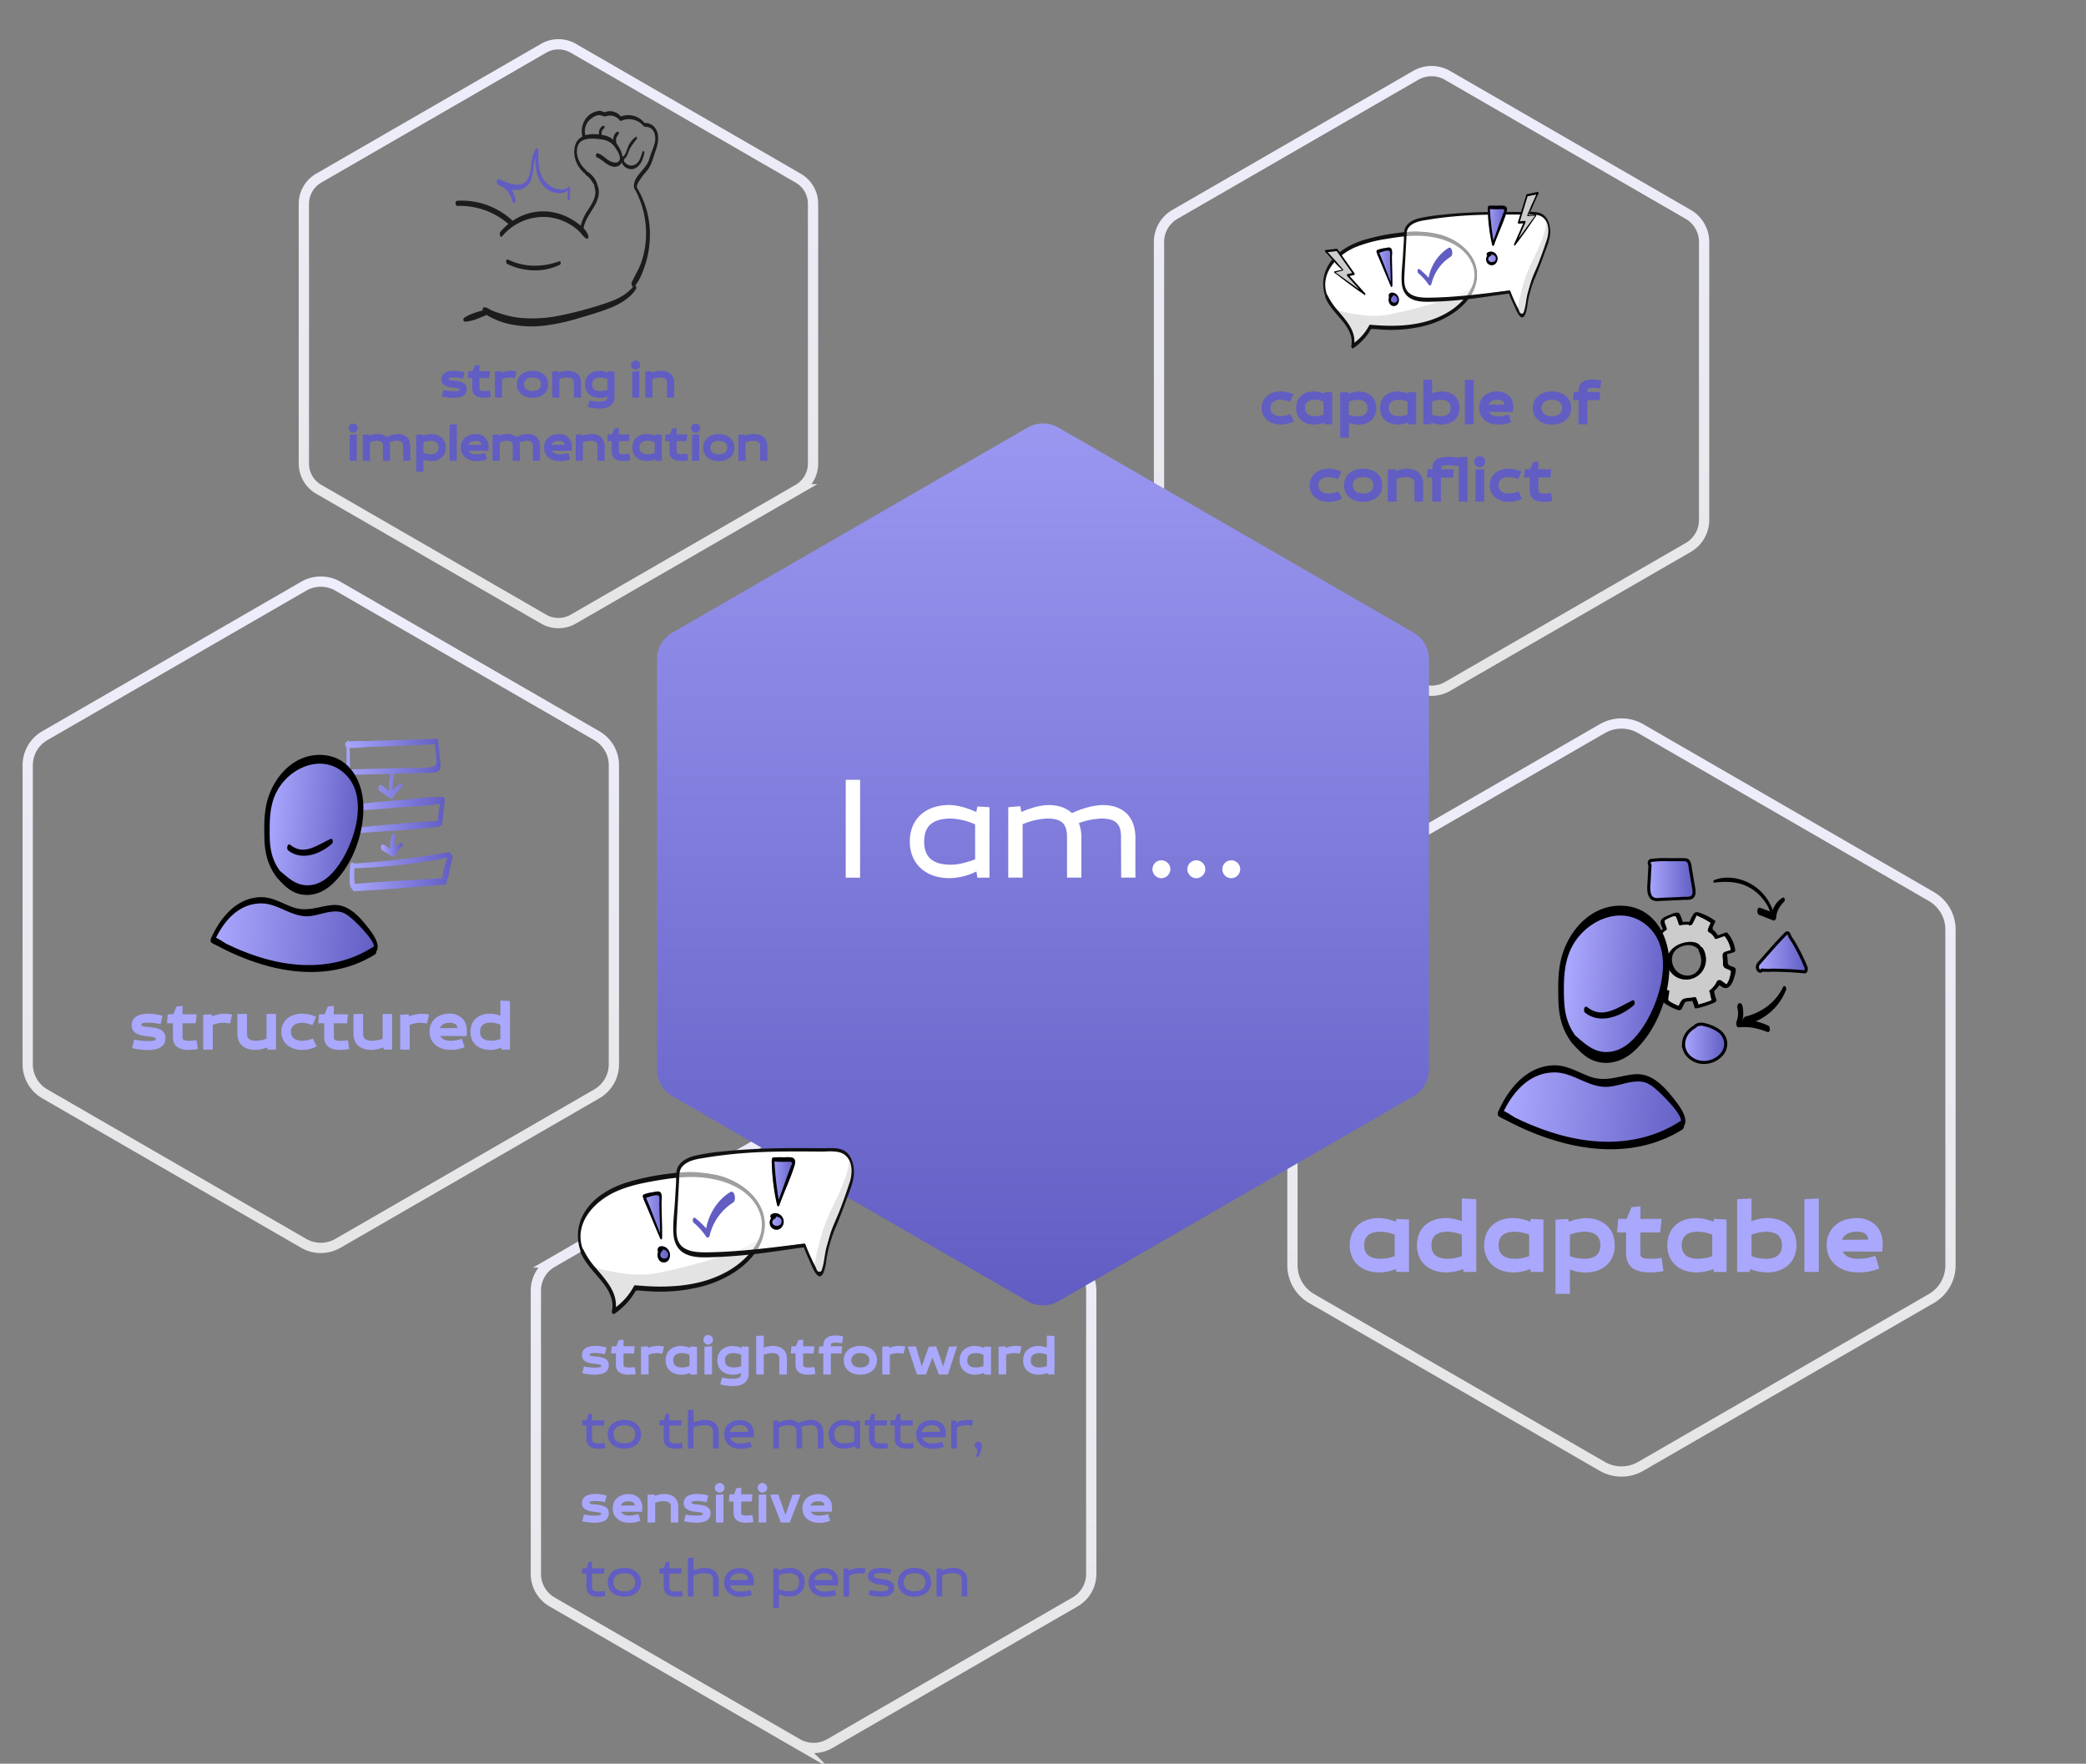 <svg xmlns="http://www.w3.org/2000/svg" xmlns:xlink="http://www.w3.org/1999/xlink" id="Ebene_1" data-name="Ebene 1" viewBox="0 0 1016 859"><rect x="0" y="0" width="1016" height="859" fill="#808080" stroke="none"/><defs><linearGradient id="Unbenannter_Verlauf_15" x1="789.75" y1="510.13" x2="789.75" y2="140.82" gradientTransform="matrix(1, 0, 0, -1, 0, 860)" gradientUnits="userSpaceOnUse"><stop offset="0" stop-color="#eeedfc"></stop><stop offset="1" stop-color="#e6e6e6"></stop></linearGradient><linearGradient id="Unbenannter_Verlauf_10" x1="844.3" y1="707.85" x2="894.84" y2="707.85" gradientTransform="matrix(1, 0.09, 0.09, -1, -144, 1109.23)" gradientUnits="userSpaceOnUse"><stop offset="0" stop-color="#a9a6fd"></stop><stop offset="1" stop-color="#615dc3"></stop></linearGradient><linearGradient id="Unbenannter_Verlauf_10-2" x1="820.84" y1="646.25" x2="909.9" y2="646.25" xlink:href="#Unbenannter_Verlauf_10"></linearGradient><linearGradient id="Unbenannter_Verlauf_10-3" x1="802.99" y1="431.6" x2="825.11" y2="431.6" gradientTransform="matrix(1, 0, 0, -1, 0, 860)" xlink:href="#Unbenannter_Verlauf_10"></linearGradient><linearGradient id="Unbenannter_Verlauf_10-4" x1="855.97" y1="396.16" x2="879.74" y2="396.16" gradientTransform="matrix(1, 0, 0, -1, 0, 860)" xlink:href="#Unbenannter_Verlauf_10"></linearGradient><linearGradient id="Unbenannter_Verlauf_10-5" x1="820" y1="351.87" x2="840.52" y2="351.87" gradientTransform="matrix(1, 0, 0, -1, 0, 860)" xlink:href="#Unbenannter_Verlauf_10"></linearGradient><linearGradient id="Unbenannter_Verlauf_7" x1="272" y1="840.93" x2="272" y2="554.03" xlink:href="#Unbenannter_Verlauf_15"></linearGradient><linearGradient id="Unbenannter_Verlauf_8" x1="697.25" y1="827.87" x2="697.25" y2="521.09" xlink:href="#Unbenannter_Verlauf_15"></linearGradient><linearGradient id="Unbenannter_Verlauf_9" x1="723.8" y1="745.37" x2="733.99" y2="745.37" gradientTransform="matrix(1, 0, 0, -1, 0, 860)" xlink:href="#Unbenannter_Verlauf_10"></linearGradient><linearGradient id="Unbenannter_Verlauf_10-6" x1="670.44" y1="725.21" x2="681.31" y2="725.21" gradientTransform="matrix(1, 0, 0, -1, 0, 860)" xlink:href="#Unbenannter_Verlauf_10"></linearGradient><linearGradient id="Unbenannter_Verlauf_11" x1="168.12" y1="485.53" x2="214.59" y2="485.53" gradientTransform="matrix(1, 0, 0, -1, 0, 860)" xlink:href="#Unbenannter_Verlauf_10"></linearGradient><linearGradient id="Unbenannter_Verlauf_12" x1="169.1" y1="462.94" x2="216.65" y2="462.94" gradientTransform="matrix(1, 0, 0, -1, 0, 860)" xlink:href="#Unbenannter_Verlauf_10"></linearGradient><linearGradient id="Unbenannter_Verlauf_13" x1="185.6" y1="448.37" x2="196.15" y2="448.37" gradientTransform="matrix(1, 0, 0, -1, 0, 860)" xlink:href="#Unbenannter_Verlauf_10"></linearGradient><linearGradient id="Unbenannter_Verlauf_14" x1="170.3" y1="435.46" x2="220.36" y2="435.46" gradientTransform="matrix(1, 0, 0, -1, 0, 860)" xlink:href="#Unbenannter_Verlauf_10"></linearGradient><linearGradient id="Unbenannter_Verlauf_15-2" x1="396.25" y1="318.73" x2="396.25" y2="6.18" xlink:href="#Unbenannter_Verlauf_15"></linearGradient><linearGradient id="Unbenannter_Verlauf_16" x1="156.25" y1="579.24" x2="156.25" y2="249.72" xlink:href="#Unbenannter_Verlauf_15"></linearGradient><linearGradient id="Unbenannter_Verlauf_17" x1="508" y1="653.77" x2="508" y2="224.23" gradientTransform="matrix(1, 0, 0, -1, 0, 860)" gradientUnits="userSpaceOnUse"><stop offset="0" stop-color="#9a97f1"></stop><stop offset="1" stop-color="#615dc3"></stop></linearGradient><linearGradient id="Unbenannter_Verlauf_18" x1="374.88" y1="278.72" x2="387.27" y2="278.72" gradientTransform="matrix(1, 0, 0, -1, 0, 860)" xlink:href="#Unbenannter_Verlauf_10"></linearGradient><linearGradient id="Unbenannter_Verlauf_19" x1="313.1" y1="262.46" x2="326.3" y2="262.46" gradientTransform="matrix(1, 0, 0, -1, 0, 860)" xlink:href="#Unbenannter_Verlauf_10"></linearGradient><linearGradient id="Unbenannter_Verlauf_20" x1="209.55" y1="728.36" x2="254.57" y2="728.36" xlink:href="#Unbenannter_Verlauf_10"></linearGradient><linearGradient id="Unbenannter_Verlauf_21" x1="188.65" y1="673.43" x2="267.98" y2="673.43" xlink:href="#Unbenannter_Verlauf_10"></linearGradient></defs><path d="M836,486.94a19.74,19.74,0,0,1-1.14-4.28,13.49,13.49,0,0,0,2.6-2.89c1.25,1,2.67,2,4.19,1.16,1.81-.92,2.57-3.47,3.1-5.27a12.69,12.69,0,0,0,.68-3.28c0-1-.77-1.24-1.61-1.59a7.56,7.56,0,0,1-1.71-.72c-.71-.57-.57-1.41-.63-2.2-.07-1-.25-2.15-.22-3.19.36-.11,1-.21,1.15-.28l1.77-.54c.41-.14,1.12-.5,1-1.05a15.91,15.91,0,0,0-3.81-8.45c-.28-.33-.87-.16-1.19-.05l-3.44,1.26a9.52,9.52,0,0,0-2-2.38,1.4,1.4,0,0,1-.41-1.85,18.76,18.76,0,0,1,1-2.13c.12-.22.23-.59,0-.78a26.86,26.86,0,0,0-8.15-4.07,2,2,0,0,0-2.25.67,17.71,17.71,0,0,0-2,3.93,20.44,20.44,0,0,0-3.32.09,23.05,23.05,0,0,0-.87-2.54c-.26-.61-.5-1.54-1.17-1.87-1.24-.6-3.42.55-4.56,1s-3.42,1.31-4,2.63.38,3,.91,4.22a7.62,7.62,0,0,0-2.83,3.25c-.23.19-.26.37-.07.53l-.85-.22c-.44-.11-.87-.23-1.31-.32a10.93,10.93,0,0,0-2.72-.42c-1.68.05-2.24,1.37-2.87,2.73a27,27,0,0,0-2,5.72.6.6,0,0,0,.33.73c1.4.54,2.77,1.17,4.16,1.73a7.27,7.27,0,0,0,.23,3.95c.26.61.5.33-.07.66-.34.21-.73.38-1.09.57a9.77,9.77,0,0,0-2.08,1.41c-1.14,1.12-.26,2.3.31,3.49l2.56,5.38a.71.71,0,0,0,.73.33,14.5,14.5,0,0,0,3.6-1,14.15,14.15,0,0,0,4.9,2.79c-.17,1.15-.37,2.3-.51,3.45-.12.93.18,1.29,1,1.79a28,28,0,0,0,6,2.91,1.58,1.58,0,0,0,1.76-.62l.83-1.67c.24-.46.56-1.46,1-1.7a5.77,5.77,0,0,1,1.8-.26l1.53-.22a21,21,0,0,1,1.09,3.28c.1.42.8.39,1.09.32a45.19,45.19,0,0,0,8.85-2.91C835.62,487.92,836.14,487.45,836,486.94Zm-8.7,2.24a25.47,25.47,0,0,0-1.11-3.18.77.77,0,0,0-.81-.36l-3.11.39a7.06,7.06,0,0,0-2.44.52c-1.07.57-1.69,2.06-2.22,3.32a25.86,25.86,0,0,1-3.37-1.58c-.31-.18-.63-.36-.94-.56-.77-.47-.7-.83-.64-1.67.07-1,.3-2,.46-3,.07-.45-.13-.66-.56-.78a12.56,12.56,0,0,1-5.29-2.93,1.13,1.13,0,0,0-1.19-.05,10.81,10.81,0,0,1-2.91,1.11L800.85,476c-.24-.48-1-1.51-1-2,0-.82,1.65-1.41,2.25-1.7.9-.44,2-.86,1.88-2.06-.1-.63-.42-1.21-.51-1.85a6.63,6.63,0,0,1,.14-2.66.51.51,0,0,0-.29-.64c-1.28-.64-2.58-1.22-3.86-1.85.47-1.58.93-3.16,1.55-4.7.18-.42.35-.84.54-1.25.05-.09.09-.19.13-.28h.08a21.7,21.7,0,0,1,2.65.5c1.33.32,2.79.82,3.79-.47.47-.59.72-1.36,1.17-2a7.72,7.72,0,0,1,2.08-1.91.84.84,0,0,0,.43-.91c-.36-1-.78-2-1.07-3.05s.41-1.11,1.13-1.51c.49-.26,1-.5,1.51-.72a6.91,6.91,0,0,1,1.76-.6c.8-.11.93-.1,1.25.67.44,1.11.84,2.24,1.2,3.38.13.39.7.35,1,.3a20.12,20.12,0,0,1,3.72-.26c.25.55,1.59.36,1.92-.31.57-1.11,1.15-2.22,1.67-3.35a4.35,4.35,0,0,0,.34-.84c.43.18,1,.46,1.08.51a34.69,34.69,0,0,1,5.72,3.09,15.38,15.38,0,0,0-.73,1.58c-.22.58-.79,1.64-.62,2.3s1,.95,1.5,1.32a6.74,6.74,0,0,1,1.86,2.31c.24.46.86.33,1.24.2l3.55-1.24a14,14,0,0,1,3,6.7c-.79.23-1.59.46-2.37.73a2.23,2.23,0,0,0-1.48,1.11c-.35.94,0,2.47.08,3.46s-.14,2.27.43,3.05,1.8,1,2.6,1.39.89.66.7,1.67c-.1.51-.22,1-.37,1.51a9,9,0,0,1-1.33,3.3c0,.3-.21.41-.48.32l-.82-.58-1.66-1.18a1.53,1.53,0,0,0-2.06.53,11.06,11.06,0,0,1-2.89,3.82,1.36,1.36,0,0,0-.41.34c-.59.5-.48,1-.09,1.21a20.55,20.55,0,0,0,.8,3.8,51.38,51.38,0,0,1-6.31,2Z"></path><path d="M832.78,483.33c-.39-.23-.5-.71.09-1.21a1.36,1.36,0,0,1,.41-.34,11.06,11.06,0,0,0,2.89-3.82,1.53,1.53,0,0,1,2.06-.53l1.66,1.18.82.58c.27.09.43,0,.48-.32a9,9,0,0,0,1.33-3.3c.15-.5.27-1,.37-1.51.19-1,.22-1.19-.7-1.67s-2-.6-2.6-1.39-.38-2.14-.43-3.05-.43-2.52-.08-3.46a2.23,2.23,0,0,1,1.48-1.11c.78-.27,1.58-.5,2.37-.73a14,14,0,0,0-3-6.7l-3.55,1.24c-.38.13-1,.26-1.24-.2a6.74,6.74,0,0,0-1.86-2.31c-.47-.37-1.33-.66-1.5-1.32s.38-1.7.62-2.3.47-1.07.73-1.58a34.69,34.69,0,0,0-5.72-3.09c-.12-.05-.65-.33-1.08-.51a4.35,4.35,0,0,1-.34.84c-.52,1.13-1.1,2.24-1.67,3.35-.33.67-1.67.86-1.92.31a20.12,20.12,0,0,0-3.72.26c-.3.05-.87.09-1-.3-.36-1.14-.76-2.27-1.2-3.38-.32-.77-.45-.78-1.25-.67a6.91,6.91,0,0,0-1.76.6c-.52.22-1,.46-1.51.72-.72.4-1.4.59-1.13,1.51s.71,2,1.07,3.05a.84.84,0,0,1-.43.91,7.72,7.72,0,0,0-2.08,1.91c-.45.62-.7,1.39-1.17,2-1,1.29-2.46.79-3.79.47a21.7,21.7,0,0,0-2.65-.5h-.08a.71.71,0,0,1-.13.28c-.19.41-.36.83-.54,1.25-.62,1.54-1.08,3.12-1.55,4.7,1.28.63,2.58,1.21,3.86,1.85a.51.51,0,0,1,.29.64,6.63,6.63,0,0,0-.14,2.66c.09.64.41,1.22.51,1.85.17,1.2-1,1.62-1.88,2.06-.6.29-2.24.88-2.25,1.7,0,.53.79,1.56,1,2l2.27,4.41a10.81,10.81,0,0,0,2.91-1.11,1.13,1.13,0,0,1,1.19.05,12.56,12.56,0,0,0,5.29,2.93c.43.12.63.33.56.78-.16,1-.39,2-.46,3-.06.84-.13,1.2.64,1.67.31.2.63.38.94.56a25.86,25.86,0,0,0,3.37,1.58c.53-1.26,1.15-2.75,2.22-3.32a7.06,7.06,0,0,1,2.44-.52l3.11-.39a.77.77,0,0,1,.81.36,25.47,25.47,0,0,1,1.11,3.18,50.23,50.23,0,0,0,6.33-2.05A20.91,20.91,0,0,1,832.78,483.33Zm-13.15-6.4a9.1,9.1,0,0,1-7.62-7.74c-.6-4.59,2.45-8,6.52-9.54,2.84-1.09,8.16-1.79,9.9,1.5a.68.68,0,0,1,.47.17c1.33,1.37,1.91,3.81,2,5.68a9.79,9.79,0,0,1-1.33,5.31A9.63,9.63,0,0,1,819.63,476.93Z" style="fill:#ccc"></path><path d="M829.56,472.31a9.79,9.79,0,0,0,1.33-5.31c-.08-1.87-.66-4.31-2-5.68a.68.68,0,0,0-.47-.17c-1.74-3.29-7.06-2.59-9.9-1.5-4.07,1.54-7.12,5-6.52,9.54a9.1,9.1,0,0,0,7.62,7.74A9.63,9.63,0,0,0,829.56,472.31Zm-11.83,1.54c-3.31-2.2-4.57-7.21-2.11-10.52,1.29-1.76,4-2.79,6.15-3a6.78,6.78,0,0,1,5.42,2c.41,1.64,1.25,3,1.38,4.79a8.48,8.48,0,0,1-1.06,4.75C825.47,475.4,821.09,476.09,817.73,473.85Z"></path><path d="M629.5,452.79V616.25a18.68,18.68,0,0,0,9.35,16.19L780.4,714.17a18.7,18.7,0,0,0,18.7,0l141.55-81.73A18.68,18.68,0,0,0,950,616.25V452.79a18.66,18.66,0,0,0-9.35-16.18L799.1,354.88a18.7,18.7,0,0,0-18.7,0L638.85,436.61A18.66,18.66,0,0,0,629.5,452.79Z" style="fill:none;stroke-miterlimit:10;stroke-width:5px;stroke:url(#Unbenannter_Verlauf_15)"></path><path d="M766.52,506.26c-7-9-6-15.95-6.21-27.76s5-24.14,14.45-30.63,23.2-5.76,30.57,2.9c6,7,7,17.49,5.48,27a62.2,62.2,0,0,1-9.47,24.46c-3.62,5.48-8.43,10.53-14.49,12.26a16.6,16.6,0,0,1-16.23-4.32Z" style="fill:url(#Unbenannter_Verlauf_10)"></path><path d="M818.76,548.24c4.89-3.67-11.64-21.56-17.36-23-7-1.68-14.11,2.83-21.28,2.32-6.77-.48-12.48-5.3-19.12-6.65-7.53-1.52-15.46,1.74-21,7.06a42.88,42.88,0,0,0-9.41,14.34S781.22,576.41,818.76,548.24Z" style="fill:url(#Unbenannter_Verlauf_10-2)"></path><path d="M772,493.2c7.36,5.85,17.51,1.85,23.85-3.69.62-.54.41-2.82-.69-2.3-7.12,3.33-14.53,9.43-22.18,3.25-1.31-1-2,1.93-1,2.74Z"></path><path d="M815.51,535.47c-4.94-6.28-11-13.13-19.66-12.24-7.79.81-13.92,4-21.79,1-6-2.23-11.18-5.7-17.82-5.37-12.8.65-21.45,11.34-26.35,22.15a2.43,2.43,0,0,0-.17,2.39h0a.78.78,0,0,0,1,.46h0c-.71.23,1.38.95,2.23,1.4,2.26,1.2,4.55,2.36,6.87,3.45a125.53,125.53,0,0,0,21.35,7.84c19.73,5.21,40.51,4.63,58.18-6.39a2.13,2.13,0,0,0,.84-1.73C822.66,544.6,817.71,538.27,815.51,535.47Zm-58,16.59a129.62,129.62,0,0,1-19.45-7.7c-1-.48-3.57-2.37-5.6-3.26,4.79-9.74,12.69-18.57,24.34-18.79,9.94-.19,17.38,8.27,27.63,6.87,5-.68,10.08-3,15.21-2.35,3.07.39,5.41,2.33,7.67,4.31,1.58,1.38,11.9,11.31,11.42,14.85a1.46,1.46,0,0,0-.61.23c-18.31,11.78-40.26,12-60.59,5.84Z"></path><path d="M765.43,507.71l.05.06a1.54,1.54,0,0,0,.21.29c3.43,3.64,6.56,7.31,11.53,8.84,7,2.16,13.92-.45,19.11-5.36,11-10.38,17.1-27.48,16.79-42.42-.29-13.74-7.73-27.38-22.84-28-14.07-.58-24.71,10.17-29,22.76-2.56,7.52-2.44,15.29-2.26,23.14S760.78,501.39,765.43,507.71Zm-.06-46.06c6.55-13.41,25-21.87,37.43-10.31,12.9,12,6,35.43-2.07,48.08-4.26,6.68-10.64,13.45-19.25,12.92-5.94-.38-9.83-4.3-14.12-7.88-4.76-6.43-5.57-13.07-5.65-20.86s.23-14.92,3.66-22Z"></path><path d="M823.75,437.13c-1,.53-2.5.35-3.63.4l-4,.19-8.28.36a4.61,4.61,0,0,1-3.08-.58,3.89,3.89,0,0,1-1.36-2.14c-.66-2.23-.22-4.81-.13-7.1s.23-4.59.38-6.88c-.56-.49-.49-2.15.41-2.29a50.09,50.09,0,0,1,8.48-.39c2.68,0,5.36-.05,8,0s2.5,3,2.83,4.84c.45,2.59.89,5.19,1.34,7.78C825,433.06,825.81,436.08,823.75,437.13Z" style="stroke:#000;stroke-miterlimit:10;stroke-width:1.5px;fill:url(#Unbenannter_Verlauf_10-3)"></path><path d="M834.94,429.89c6.2-.8,12.36-.55,17.85,2.79a22.37,22.37,0,0,1,6.26,5.69,24.18,24.18,0,0,1,2.31,3.68,20.54,20.54,0,0,0,1.63,3.53c.37.48.72-.09.73-.49a10,10,0,0,0-1.25-4.08,22.7,22.7,0,0,0-2.25-3.84,24.11,24.11,0,0,0-6.71-6.22c-5.4-3.33-12.73-4.73-18.7-2.25-.4.17-.38,1.26.13,1.19Z"></path><path d="M856.79,445.56l6.84,2.71c.81.32,1.4-.68,1.47-1.35a10.87,10.87,0,0,1,1.07-4.07,14.82,14.82,0,0,1,2.79-3.7,1.41,1.41,0,0,0,.26-1.38c-.1-.33-.43-.82-.86-.61a9.84,9.84,0,0,0-3.73,3.6,12,12,0,0,0-1.92,5.23l1.48-1.34-6.87-2.5C855.73,441.57,855.43,445,856.79,445.56Z"></path><path d="M878.87,473.31c-3.43-.34-6.88-.56-10.33-.68-1.77-.06-3.53-.11-5.29-.11a34.18,34.18,0,0,1-5.06-.07c-.07.08-.14.18-.22.26-.63.73-1.53,0-1.79-.68a2.58,2.58,0,0,1,.41-2.7c4.38-5,8.69-10.06,13.38-14.77a.76.76,0,0,1,1.07,0,.72.72,0,0,1,.11.15c.4.7.58,1.41,1,2.07s.8,1.18,1.18,1.78c.82,1.3,1.56,2.65,2.28,4a87.39,87.39,0,0,1,4,8.55C879.85,471.68,879.85,473.4,878.87,473.31Z" style="stroke:#000;stroke-miterlimit:10;stroke-width:1.5px;fill:url(#Unbenannter_Verlauf_10-4)"></path><path d="M868.44,480.78a25.93,25.93,0,0,1-8.71,10.07,27.59,27.59,0,0,1-6,3.12,24,24,0,0,1-3.11,1,2.07,2.07,0,0,0-1.75,2.36,1.94,1.94,0,0,0,.17.58,1.21,1.21,0,0,0,1,.83,8.3,8.3,0,0,0,3.37-.69,24.47,24.47,0,0,0,3-1.22,29.17,29.17,0,0,0,5.68-3.7,27.52,27.52,0,0,0,7.8-11c.45-1.13-.79-2.85-1.51-1.29Z"></path><path d="M846.24,491a11.08,11.08,0,0,1-.46,6.59c-.29.77-.14,2.84,1.11,2.74a28.23,28.23,0,0,1,7.11.28,37.5,37.5,0,0,1,6.79,2c1.47.54,1.61-2.5.48-3.07a30.9,30.9,0,0,0-14.48-2.86l1.11,2.74a15.74,15.74,0,0,0,.76-9.47c-.15-.7-.74-1.68-1.59-1.32s-1,1.64-.83,2.4Z"></path><path d="M838.38,513.73a11.5,11.5,0,0,1-10.31,3.57c-4.29-.71-8.11-4.24-8.07-8.81a9.53,9.53,0,0,1,2.74-6.37,12.17,12.17,0,0,1,2.73-2.06,3.25,3.25,0,0,1,1.24-.93,5.53,5.53,0,0,1,3.55-.06,19,19,0,0,1,7.15,3.17,8.18,8.18,0,0,1,3.07,5.25A7.88,7.88,0,0,1,838.38,513.73Z" style="stroke:#000;stroke-miterlimit:10;stroke-width:1.5px;fill:url(#Unbenannter_Verlauf_10-5)"></path><path d="M679.87,618.06a22.28,22.28,0,0,1-8.08,1.65c-8.81,0-14.38-5.31-14.38-13.24s5.41-13.24,14.27-13.24a23.63,23.63,0,0,1,8.19,1.8l.26-1.39,6.13.31V619.5h-6.13Zm-.56-6.28V601.32a21.31,21.31,0,0,0-7-1.44c-7.52,0-7.88,4.74-7.88,6.59s.36,6.59,7.88,6.59A20.31,20.31,0,0,0,679.31,611.78Z" style="fill:#a9a8fd"></path><path d="M712.64,618.06a22.33,22.33,0,0,1-8.09,1.65c-8.86,0-14.42-5.31-14.42-13.24s5.46-13.24,14.27-13.24a22.93,22.93,0,0,1,7.62,1.55V583.7l7,.36V619.5h-6.18Zm-.62-6.28V601.32a21.31,21.31,0,0,0-7-1.44c-7.52,0-7.83,4.74-7.83,6.59s.31,6.59,7.83,6.59A20,20,0,0,0,712,611.78Z" style="fill:#a9a8fd"></path><path d="M745.35,618.06a22.28,22.28,0,0,1-8.08,1.65c-8.81,0-14.38-5.31-14.38-13.24s5.41-13.24,14.27-13.24a23.58,23.58,0,0,1,8.19,1.8l.26-1.39,6.13.31V619.5h-6.13Zm-.56-6.28V601.32a21.31,21.31,0,0,0-7-1.44c-7.52,0-7.88,4.74-7.88,6.59s.36,6.59,7.88,6.59A20.31,20.31,0,0,0,744.79,611.78Z" style="fill:#a9a8fd"></path><path d="M764.62,630.17h-7V594l6.18-.31.26,1.39a23.35,23.35,0,0,1,8.14-1.8c8.86,0,14.27,5.31,14.27,13.24s-5.52,13.24-14.38,13.24a22.05,22.05,0,0,1-7.47-1.44Zm14.84-23.7c0-1.85-.31-6.59-7.83-6.59a21.31,21.31,0,0,0-7,1.44v10.46a20.08,20.08,0,0,0,7,1.28C779.15,613.06,779.46,608.32,779.46,606.47Z" style="fill:#a9a8fd"></path><path d="M808.62,600.24h-9.69v10.09c0,1.86.57,2.73,5,2.73a35,35,0,0,0,5.36-.41l.92,6.44a39.4,39.4,0,0,1-6.64.62c-5.41,0-11.59-1.44-11.59-9.38V600.24h-4.38l.57-6.6h4.12l2.32-5.66,4.37-.47v6.13h10.31Z" style="fill:#a9a8fd"></path><path d="M834.53,618.06a22.32,22.32,0,0,1-8.08,1.65c-8.81,0-14.38-5.31-14.38-13.24s5.41-13.24,14.27-13.24a23.68,23.68,0,0,1,8.19,1.8l.26-1.39,6.13.31V619.5h-6.13Zm-.56-6.28V601.32a21.31,21.31,0,0,0-7-1.44c-7.52,0-7.88,4.74-7.88,6.59s.36,6.59,7.88,6.59A20.31,20.31,0,0,0,834,611.78Z" style="fill:#a9a8fd"></path><path d="M852.26,619.5h-6.18V584.06l7-.36v11.08a23,23,0,0,1,7.63-1.55c8.8,0,14.26,5.31,14.26,13.24s-5.56,13.24-14.42,13.24a22.38,22.38,0,0,1-8.09-1.65Zm15.66-13c0-1.85-.31-6.59-7.83-6.59a21.31,21.31,0,0,0-7,1.44v10.46a20,20,0,0,0,7,1.28C867.61,613.06,867.92,608.32,867.92,606.47Z" style="fill:#a9a8fd"></path><path d="M885.85,619.5h-7V584.06l7-.36Z" style="fill:#a9a8fd"></path><path d="M916.76,609.61l-19.32-.1c.93,1.8,3,3.55,7.57,3.55a25.48,25.48,0,0,0,8.35-1.44l1.95,6.18a26.1,26.1,0,0,1-10.4,1.91c-8.86,0-15.2-5.31-15.2-13.24s5.87-13.24,14.73-13.24c6.6,0,12.52,4.28,12.52,12.31C917,607.55,916.76,609.61,916.76,609.61Zm-19.58-5.77,12.73-.1c0-2.52-2.17-3.86-5.36-3.86C899.81,599.88,897.9,601.94,897.18,603.84Z" style="fill:#a9a8fd"></path><path d="M148,99.28V225.76a14.48,14.48,0,0,0,7.23,12.53l109.54,63.24a14.47,14.47,0,0,0,14.46,0l109.54-63.24A14.48,14.48,0,0,0,396,225.76V99.28a14.46,14.46,0,0,0-7.23-12.52L279.23,23.51a14.47,14.47,0,0,0-14.46,0L155.23,86.76A14.46,14.46,0,0,0,148,99.28Z" style="fill:none;stroke-miterlimit:10;stroke-width:5px;stroke:url(#Unbenannter_Verlauf_7)"></path><path d="M272.71,128.91c.63-.31.47-1.93-.34-1.64-8.26,3-17.06,3-25-.88-.93-.46-1.18,1.74-.33,2.16C254.91,132.42,264.74,132.92,272.71,128.91Z" style="fill:#1c1c1c"></path><path d="M315.48,82.68c2-2.71,2.83-6.42,3.94-9.58,1-2.87,1.71-6.15.57-9.09a6.08,6.08,0,0,0-5.75-4.12A.44.44,0,0,0,314,60a10.16,10.16,0,0,0-11.62-3.27,6.86,6.86,0,0,0-6.54-2.48,10,10,0,0,1-1.43.38,5.42,5.42,0,0,1-1.23-.42,3.76,3.76,0,0,0-2.52,0c-5.57,1.35-8.25,7.08-7,12.34a6.39,6.39,0,0,0-3.31,3.65c-1.86,5.07.37,11,4.49,14.28a.56.56,0,0,0,.2.11.9.9,0,0,0,.35.71c2,1.25,3,3.11,4.13,5a1.47,1.47,0,0,0,0,.78c1.52,4-1,7.87-3.12,11.16a22.56,22.56,0,0,0-3.53,7.68,32.73,32.73,0,0,0-4.57-3.18A27.54,27.54,0,0,0,266.4,103a26.68,26.68,0,0,0-16.76,4.57,1.05,1.05,0,0,0-.2-.27,36.35,36.35,0,0,0-26.76-9.52c-1.11.06-1,2.55.06,2.51a36,36,0,0,1,24.86,8.79,27.2,27.2,0,0,0-3.91,3.9c-.62.75,0,3.09.87,2.11a26.42,26.42,0,0,1,21.34-9.42,25.79,25.79,0,0,1,11,3.21,25.48,25.48,0,0,1,4.91,3.53c1.29,1.17,2.37,3.09,3.92,3.85.7.34,1-.94.85-1.37a9.8,9.8,0,0,0-2.36-3.74c1.11-7.36,10.06-13.08,6.7-21.16-.42-2.52-2.87-5.24-4.93-6.49a.57.57,0,0,0-.33-.11.91.91,0,0,0-.26-.58c-3.26-2.82-5.6-7.93-3.8-12.18,1.7-4,8.26-3.22,11.77-2.65a8.64,8.64,0,0,1,5.93,3.41c1,1.41,3.18,4.51,2.52,6.38-.91,2.61-4.58,1-6-.08s-2.86-2.49-4.71-3c-1-.27-1.1,1.68-.31,2,2.73,1.09,4.6,3.78,7.52,4.4a3.87,3.87,0,0,0,4.52-1.93,5,5,0,0,0,5.36,3.18c3.5-.69,5.05-4.76,5.62-7.87.11-.6-.61-1.42-.91-.55-.68,1.94-1.07,4.13-2.68,5.59a4.09,4.09,0,0,1-3.37,1.07c-1-.16-3.46-1.51-2.85-2.92a.77.77,0,0,0,.07-.26c1.14-.83,1.57-2.19,2.07-3.52.92-2.45,2.45-4.19,4-6.25.18-.24.06-1.23-.39-1a10.88,10.88,0,0,0-3.47,4c-.91,1.61-1.25,4.6-2.85,5.65a.44.44,0,0,0-.19.07,14.12,14.12,0,0,0-2-5,16.35,16.35,0,0,0-1.09-1.66,1.16,1.16,0,0,0,0-.64c-.41-1.53.34-2.59,1.15-3.81.21-.33.12-1.34-.47-1.13-1.52.55-2.11,2.37-2.14,4a9.11,9.11,0,0,0-4-2.08c-.52-.12-1.06-.23-1.63-.33v-.08c-.42-1.46.33-2.26,1.24-3.29.22-.25.28-1.09-.22-1.07-1,0-1.7,1-2.06,1.87a4.38,4.38,0,0,0-.3,2.37,16.69,16.69,0,0,0-6.6.34,7.56,7.56,0,0,1,1.78-7.18c1.19-1.25,3.6-2.85,5.42-2.54,1.24.21,1.74.83,3,.47a5.85,5.85,0,0,1,6.47,2c.19.23.42.4.73.27a9.29,9.29,0,0,1,10.88,2.47c.19.23.37.28.52.23a.52.52,0,0,0,.47.24c4.16-.1,5.32,4.32,4.55,7.68a40.58,40.58,0,0,1-1.75,5c-.52,1.4-.86,2.9-1.46,4.28-1.8,4.17-7.87,7.66-6.85,12.86a.86.86,0,0,0,.41.69,45.28,45.28,0,0,1,5.34,22.89,43.89,43.89,0,0,1-2,11.71c-1.22,3.85-3.3,7.07-5,10.68a2.13,2.13,0,0,0,.64,2.12c-3.63,4.48-9.18,6.71-14.54,8.4a187.19,187.19,0,0,1-20.54,5.47,66.12,66.12,0,0,1-20.14,1.2,45.08,45.08,0,0,1-9.32-2.1A36.78,36.78,0,0,1,239.1,151c-1.18-.59-2.26-1.61-3.61-1.23-.5.14-.5,1-.36,1.39-3.18.91-6.52,1.83-9.14,3.71-.5.35-.38,1.77.35,1.76,3.59,0,7.32-1.89,10.71-3.24a25.55,25.55,0,0,0,3.76,2,34.89,34.89,0,0,0,7.31,2.44,51.9,51.9,0,0,0,15.92.89,96.85,96.85,0,0,0,17.36-3.62c5.28-1.53,10.63-3.09,15.74-5.1,4.95-2,9.59-4.68,12.61-9.18a1.52,1.52,0,0,0-.31-1.8c2.38-3,3.88-7.15,5-10.65a47,47,0,0,0,2.08-13,43.85,43.85,0,0,0-6.31-24v-.15c-.24-1.42,1.32-3.39,2.08-4.51C313.19,85.25,314.45,84.05,315.48,82.68Z" style="fill:#1c1c1c"></path><path d="M277.76,91.66c0-.31-.25-1-.67-.66-3.41,2.91-8.87.45-11.43-2.44-3.58-4-3.49-10.15-3.41-15.2,0-.59-.61-1.71-1.2-.85-2.82,4.11-1.85,9.08-3.5,13.56-2.24,6.07-8.86,3.76-13.31,1.64-.32-.18-.66-.34-1-.49-1.29-.56-1.7,2.18-.66,2.74.53.27,1.08.55,1.66.81A10.84,10.84,0,0,1,249.53,98c.3,1.55,1.76.73,1.55-.55a14.12,14.12,0,0,0-1.92-5.13c3.16.56,6.31.06,8.41-2.83,2.71-3.75,1.83-8.69,3.2-12.87,0,5,.59,10.23,4,14A11,11,0,0,0,271,94a7.88,7.88,0,0,0,5.78-1.25c-.14,1.32-.27,2.65-.38,4-.08,1.08,1.09,1.15,1.16.07C277.59,95.13,277.67,93.39,277.76,91.66Z" style="fill:#615dc3"></path><path d="M564.5,117.82V253.23a15.49,15.49,0,0,0,7.74,13.41l117.27,67.7a15.51,15.51,0,0,0,15.48,0l117.27-67.7A15.49,15.49,0,0,0,830,253.23V117.82a15.49,15.49,0,0,0-7.74-13.41L705,36.71a15.46,15.46,0,0,0-15.48,0l-117.27,67.7A15.49,15.49,0,0,0,564.5,117.82Z" style="fill:none;stroke-miterlimit:10;stroke-width:5px;stroke:url(#Unbenannter_Verlauf_8)"></path><path d="M718.55,136.22a15.55,15.55,0,0,1-.77,3c-2.63,7.43-10.52,13.84-19.32,17.08-10,3.67-20.89,3.87-31.09,2.84a25.21,25.21,0,0,1-8.64,9.55c1.12-4.7-1.29-9.14-4.26-12.85-1.38-1.72-2.91-3.37-4.32-5.08a25.11,25.11,0,0,1-4.06-6.31c-2.69-6.55-.82-14.15,5.65-19.88,7.59-6.72,18.38-8.46,28.33-10,9.4-1.47,19.23-.92,26.9,2.83S719.74,128.42,718.55,136.22Z" style="fill:#fff"></path><path d="M717.78,139.23c-2.63,7.43-10.52,13.84-19.32,17.08-10,3.67-20.89,3.87-31.09,2.84a25.21,25.21,0,0,1-8.64,9.55c1.12-4.7-1.29-9.14-4.26-12.85-1.38-1.72-2.91-3.37-4.32-5.08,6.49,1.79,17.24,4.1,25.34,2.58C685.67,151.45,707.6,146.19,717.78,139.23Z" style="fill:#e3e3e3"></path><path d="M701,114.24A48.59,48.59,0,0,0,685.06,113c-1.29.09-2.57.23-3.84.4a98.54,98.54,0,0,0-17.65,3.69c-6.24,2.07-12.34,5.54-16,11.13a17.9,17.9,0,0,0-2.07,16.09,1.31,1.31,0,0,0,.06.68c1.72,4.06,4.81,7.2,7.61,10.54,3.06,3.62,6,7.94,5,12.91-.12.59.31,1.6,1,1.12a28,28,0,0,0,6.72-6.4,22.09,22.09,0,0,0,1.3-2c.5-.83.47-1,1.47-.94,1.79.08,3.57.29,5.37.36a67.61,67.61,0,0,0,20.62-2.09c8-2.19,17-7.08,21.65-14.48a20.38,20.38,0,0,0,2.8-7C721.28,125.54,711.16,116.88,701,114.24Zm3.75,38.11c-11.22,6.52-24.8,7-37.41,5.8a.55.55,0,0,0-.45.3,24.93,24.93,0,0,1-7.24,8.47c.35-6.35-4.13-11-8.14-15.78a31.3,31.3,0,0,1-4.84-7.21.82.82,0,0,0-.36-.44c-3.59-10.41,4.93-19.3,14-23.16a67.68,67.68,0,0,1,15.13-4c3.16-.54,6.33-1,9.52-1.3a54.82,54.82,0,0,1,6.66-.19c9.83.37,21.61,4,25.54,14a14.1,14.1,0,0,1-.31,11,21.25,21.25,0,0,1-2.65,4.41A32.79,32.79,0,0,1,704.75,152.35Z" style="fill:#101010"></path><path d="M754.09,113.33c-.08,3.56-1.83,7.16-3,10.46-.09.26-.18.51-.28.77q-2,5.48-4.38,10.85a49.91,49.91,0,0,0-3.19,12.25c-.21,1.25-.4,7.48-2.65,5.36a9.38,9.38,0,0,1-1.38-1.82c-.86-1.4-1.68-3.11-2.17-4.1-.88-1.81-1.69-3.65-2.44-5.5-6.12.78-12.21,1.76-18.34,2.45a20.38,20.38,0,0,0,2.8-7c2.26-11.55-7.86-20.21-18-22.85a48.68,48.68,0,0,0-16-1.2,5.74,5.74,0,0,1,.21-1c.82-2.83,3.92-4.4,6.59-5.08a83.72,83.72,0,0,1,11.68-1.73c4.14-.43,8.3-.71,12.46-.9,8.57-.41,17.16-.35,25.75-.29,2.83,0,6.5-.48,9,1.23a8.18,8.18,0,0,1,2.48,2.49A11,11,0,0,1,754.09,113.33Z" style="fill:#fff"></path><path d="M754.11,113.34c-.08,3.55-1.84,7.16-3.05,10.46l-.28.76q-2,5.49-4.4,10.85a50.33,50.33,0,0,0-3.21,12.24c-.21,1.26-.4,7.48-2.65,5.36a9.38,9.38,0,0,1-1.38-1.82,81.13,81.13,0,0,1,6.41-22.48c3.76-7.78,7.22-14.56,7.69-21A11,11,0,0,1,754.11,113.34Z" style="fill:#e3e3e3"></path><path d="M719,137.09a20.38,20.38,0,0,1-2.8,7l-1,.12-1,.1H714c-2.6.26-5.21.5-7.83.68-2.44.17-4.89.3-7.34.36-3.54.1-9,.43-12.17-1.31-2.68-1.46-2.77-4.27-3-7.18V136c-.26-3.93.67-7.7.91-11.62.14-2.3.29-4.6.43-6.9V114c0-.33,0-.67.1-1A48.55,48.55,0,0,1,701,114.24C711.16,116.88,721.28,125.54,719,137.09Z" style="fill:#fff;opacity:0.6;isolation:isolate"></path><path d="M751.59,104.53c-2.55-1.79-6.33-1.27-9.26-1.29-8.85-.07-17.71-.13-26.56.3-4.29.21-8.57.5-12.84,1a83.79,83.79,0,0,0-12,1.83c-2.75.71-5.94,2.38-6.8,5.36-.5,1.74-.28,3.93-.39,5.74q-.22,3.65-.44,7.29c-.26,4.33-.92,8.88-.56,13.21.26,3.07,1.53,5.82,4.3,7.37,3.29,1.84,7.37,1.69,11,1.59,5.22-.15,10.45-.56,15.65-1.1,7.12-.74,14.17-1.93,21.26-2.85.77,2,1.6,3.9,2.52,5.8.77,1.61,1.56,4,2.88,5.27,2.32,2.24,3.29-3.35,3.5-4.68a54.53,54.53,0,0,1,3.29-12.94q2.6-6,4.82-12.26c1.24-3.48,3-7.29,3.13-11C755.12,110.08,754.18,106.36,751.59,104.53Zm-2.13,23.31c-1.22,3.2-2.85,6.34-3.85,9.6-.5,1.65-.93,3.31-1.43,4.95-.88,3-.94,6-1.83,8.94-.21.71-.35,1.8-1.69,1.28-.47-.18-.81-1.44-1-1.88-.47-.91-.93-1.82-1.37-2.74-1-2-1.81-4-2.61-6.06-.06-.28-.22-.52-.48-.48-13,1.67-26.06,3.37-39.15,3.53-2.92,0-6.13-.06-8.72-1.56-3.49-2-3.5-5.89-3.31-9.46.22-4.08.46-8.16.68-12.25.1-2,.21-4,.31-6s0-3.69,1.36-5.22c2.21-2.48,6-3,9.06-3.45q5.93-1,11.91-1.55c7.58-.73,15.19-.94,22.8-1,3.88,0,7.75,0,11.63.06,3,0,7.28-.65,9.77,1.39,3.15,2.58,3,7.4,1.84,10.88Q751.55,122.42,749.46,127.84Z" style="fill:#101010"></path><path d="M690.74,133a27.88,27.88,0,0,1,5.08,5.65c.42.63,1.17.36,1.36-.3a21.54,21.54,0,0,1,9.53-13.42c1.28-.94.49-5.21-1.26-4.15a21.83,21.83,0,0,0-9.91,16.94l1.47-1a36.29,36.29,0,0,0-5.61-5.61c-.91-.72-1.32,1.31-.66,1.87Z" style="fill:#615dc3"></path><path d="M733.76,103.35c-1.67,5.45-4.24,10.64-6.1,16-.21.61-.78.35-.9-.15a88,88,0,0,1-2.14-17.64,1,1,0,0,1,.11-.5h0c-.05-.41.11-.86.5-.9a39.63,39.63,0,0,1,4.36,0,13.61,13.61,0,0,1,3.06.07C734.2,100.62,734.16,102.05,733.76,103.35Zm-9.47,19.82a1.09,1.09,0,0,0,.08,1.38,3.07,3.07,0,0,0-.39,2.8,2.7,2.7,0,0,0,3.44,1.66,2.57,2.57,0,0,0,.73-.39,3.43,3.43,0,0,0,.79-4.37,3.15,3.15,0,0,0-4.25-1.33,3.34,3.34,0,0,0-.4.25Z" style="fill:url(#Unbenannter_Verlauf_9)"></path><path d="M724.62,101.59a88,88,0,0,0,2.14,17.64c.12.5.69.76.9.15,1.86-5.39,4.43-10.58,6.1-16,.4-1.3.44-2.74-1.11-3.14a13.61,13.61,0,0,0-3.06-.07,39.63,39.63,0,0,0-4.36,0c-.72.08-.66,1.51,0,1.6a50.69,50.69,0,0,0,5.91.11c.55,0,1.38-.18,1.58.61.06.24-.37,1-.46,1.24-.39,1-.77,2.07-1.16,3.1-1.47,3.93-2.76,7.93-4.34,11.81l.89.16a151.15,151.15,0,0,1-2-17.24c0-1-1.1-1-1.07,0Z"></path><path d="M725.73,123.54a3,3,0,0,0-1.75,3.81,2.71,2.71,0,0,0,3.45,1.66,2.76,2.76,0,0,0,.72-.38,3.46,3.46,0,0,0,.79-4.38,3.15,3.15,0,0,0-4.25-1.33,3.34,3.34,0,0,0-.4.25c-.38.33-.25,1.67.42,1.38a3.09,3.09,0,0,1,2.83-.29,1.76,1.76,0,0,1,.44,2.94,2.1,2.1,0,0,1-2.6,0c-1-.83-.49-2.06.6-2.49.47-.19.33-1.35-.25-1.18Z"></path><path d="M680.77,148a2.34,2.34,0,0,1-4-.23,3.35,3.35,0,0,1-.2-3.06.93.93,0,0,1-.24-.73c.2-2.13,2.89-1.59,3.92-.44A3.69,3.69,0,0,1,680.77,148Zm-2.64-8.81c0-4.69-.17-9.38-.2-14.07,0-1.1.47-3.6-.66-4.36-.7-.47-2.08,0-2.81.1a15.39,15.39,0,0,0-3.67.9c-.45.2-.48,1.38,0,1.54a1,1,0,0,0,0,.59c2.27,5.18,4.39,10.42,6.65,15.6C677.7,140,678.13,139.6,678.13,139.19Z" style="fill:url(#Unbenannter_Verlauf_10-6)"></path><path d="M670.83,123.89c2.26,5.18,4.38,10.42,6.63,15.6.24.54.67.11.68-.3.05-4.69-.18-9.38-.21-14.07,0-1.11.47-3.6-.66-4.36-.7-.47-2.08,0-2.81.1a15.39,15.39,0,0,0-3.67.9c-.5.23-.48,1.67.18,1.55,1.33-.23,5.64-2.29,6.08-.63a11.24,11.24,0,0,1,0,2.46c0,1,0,2,.07,2.93.12,3.71.3,7.42.28,11.14l.67-.3c-2.3-5.21-4.07-10.64-6.35-15.86-.43-1-1.21.15-.9.84Z"></path><path d="M677.82,143.18a3.47,3.47,0,0,0-1,4.58,2.33,2.33,0,0,0,3.14,1,2.25,2.25,0,0,0,.86-.76,3.67,3.67,0,0,0-.49-4.46c-1-1.15-3.71-1.69-3.91.44,0,.23.1,1,.51.74.77-.4,1.1-1.15,2.15-.86,1.23.34,2.17,2,1.18,3.09A1.61,1.61,0,0,1,678,147a.46.46,0,0,1-.07-.07c-.87-.85-.3-2,.43-2.69.36-.35.14-1.52-.46-1.1Z"></path><path d="M748.85,95.31a4.37,4.37,0,0,0-.23.49l-.44,1-2.24,5.07c-.33.74-.69,1.46-1.09,2.16-.18.32-.39.64-.56,1,1.15-.08,2.31-.19,3.45-.29.11,0,.16.11.18.19.12.43-.51,1-.73,1.35L746,107.89c-.73,1.08-1.46,2.16-2.21,3.22q-2.58,3.7-5.33,7.28v.06c-.19.45-.6.17-.59-.23a1,1,0,0,1,0-.24h0a1.12,1.12,0,0,1,.11-.25q2-4.56,4-9.11l-2.1.18c-.34,0-.37-.53-.3-.74q1.89-6.15,3.77-12.3a.37.37,0,0,1,.29-.26c1.6-.32,3.2-.64,4.8-1C749,94.35,749,95,748.85,95.31Z" style="fill:#ccc"></path><path d="M748.91,93.47c-1.72.4-3.45.75-5.19,1.1a.35.35,0,0,0-.3.28q-2.05,6.65-4.09,13.3c-.07.22-.05.83.33.8l2.28-.19-4.35,9.85a1.59,1.59,0,0,0-.12.27h0a1.09,1.09,0,0,0-.05.26c0,.42.44.72.65.25v-.07c2-2.58,3.9-5.2,5.77-7.87.8-1.16,1.6-2.32,2.39-3.49l1.25-1.84c.24-.35.92-1,.79-1.45,0-.08-.08-.22-.19-.21-1.24.11-2.49.23-3.74.32.19-.35.41-.7.61-1a23.29,23.29,0,0,0,1.18-2.34c.81-1.83,1.61-3.66,2.42-5.48l.47-1c.12-.26.16-.35.25-.53S749.41,93.35,748.91,93.47Zm-4.76,10.64-.27.74a.45.45,0,0,0,0,.28c.08.29,1.54.05,1.81,0l2-.07c-1.61,2.14-3.17,4.32-4.74,6.49q-1.34,1.86-2.71,3.69l-.69.9,3.43-7.75c.1-.22,0-.83-.32-.8l-2.39.2q1.88-6.11,3.76-12.21c1.41-.28,2.82-.57,4.23-.88-.41.9-.79,1.81-1.19,2.71-.51,1.15-1.06,2.29-1.55,3.45-.25.58-.47,1.15-.69,1.74-.09.15-.57,1.24-.68,1.51Z"></path><path d="M646.27,123.54c.14.14.2.2.38.4s.48.53.73.79c1.27,1.41,2.53,2.82,3.8,4.22a24.35,24.35,0,0,0,1.75,1.77c.28.25.59.49.85.75-1.14.29-2.3.55-3.45.82-.11,0-.12.16-.11.24,0,.46.82.83,1.14,1.08l1.67,1.28q1.58,1.23,3.18,2.43,3.7,2.79,7.52,5.39h0c.33.37.64,0,.51-.42a.94.94,0,0,0-.12-.22h0l-.19-.21q-3.42-3.78-6.82-7.58l2.11-.5c.34-.09.18-.63,0-.82l-7.61-10.77a.37.37,0,0,0-.36-.16c-1.66.2-3.32.4-5,.55C645.85,122.64,646,123.31,646.27,123.54Z" style="fill:#ccc"></path><path d="M645.61,121.77c1.81-.17,3.61-.38,5.41-.6a.4.4,0,0,1,.39.18L659.64,133c.14.2.31.79-.06.88l-2.28.55,7.38,8.2a2.2,2.2,0,0,1,.2.23h0a.9.9,0,0,1,.12.24c.14.41-.19.84-.55.45v-.06c-2.76-1.87-5.47-3.82-8.14-5.82-1.16-.87-2.3-1.75-3.45-2.63l-1.8-1.39c-.35-.27-1.22-.67-1.24-1.17,0-.08,0-.24.12-.26,1.25-.29,2.5-.57,3.74-.89-.29-.28-.62-.54-.92-.81a24.46,24.46,0,0,1-1.9-1.91c-1.37-1.52-2.73-3-4.11-4.56l-.79-.86c-.2-.21-.26-.29-.41-.44S645.09,121.81,645.61,121.77Zm8,8.84.5.63a.38.38,0,0,1,.13.26c0,.3-1.48.54-1.75.62l-2,.57c2.25,1.57,4.47,3.19,6.69,4.81,1.27.92,2.54,1.82,3.82,2.72l1,.65-5.83-6.45c-.16-.18-.29-.79.06-.88l2.4-.57-7.58-10.69c-1.46.18-2.93.35-4.4.5.69.74,1.36,1.51,2,2.26.87.95,1.76,1.89,2.62,2.86.42.48.82,1,1.22,1.48a12.81,12.81,0,0,1,1.16,1.23Z"></path><path d="M190.3,376.88a22.46,22.46,0,0,0-.74,8.36c-1.24-1-2.49-1.89-3.75-2.84s-2.05,2-1,2.75c1.83,1.29,3.64,2.62,5.53,3.82.57.36,1,0,1.22-.53,1-2.21,2.89-3.56,4.37-5.43.33-.43.11-1.58-.58-1.4-1.68.45-3,1.94-4.11,3.46a38.34,38.34,0,0,1,.7-8,1.13,1.13,0,0,0,0-.26l11.5-.33c2.62-.07,5.41.09,8-.24A3.06,3.06,0,0,0,214,375c1-1.41.45-3.44.3-5q-.45-4.44-.89-8.89c0-.48-.25-1.31-.9-1.29-7.24.28-14.48.48-21.72.71l-10.51.34c-3.37.11-6.87-.11-10.22.29-.28-.62-1-.55-1.18.18-1,.36-1,2.24-.07,2.69,0,4-.08,8-.05,12,0,.51.28,1.35.92,1.33Q180,377.18,190.3,376.88Zm-10-13.09,10.51-.42c7-.28,14-.59,21-.83.18,1.84.37,3.67.55,5.51.31,3.13,1,5-2.71,5.61-4.2.66-8.87.24-13.12.36l-26,.71c-.05-3.5-.15-7-.25-10.48,3.3.14,6.72-.33,10.06-.46Z" style="fill:url(#Unbenannter_Verlauf_11)"></path><path d="M170.59,404.74c0,.65.35,1.25.93,1.21,14.06-1,28.2-1.72,42.22-3.24a1,1,0,0,0,.72-.52c.4,0,.79-.26.92-1.06.56-3.5.64-7.07,1.17-10.58a.76.76,0,0,0,0-.3c.28-.83,0-1.95-.87-2-7.3-.44-15.09,1-22.39,1.55-7.48.58-14.93,1.27-22.36,2.35a.82.82,0,0,0-.59.41c-.49-.3-1.18.06-1.16,1.08,0,3.31-.37,7.09.34,10.33C169.69,404.66,170.19,404.92,170.59,404.74Zm.42-10c7.49-.17,14.93-.74,22.39-1.42,6.86-.62,14.26-.58,21-1.93a38.18,38.18,0,0,0-1.08,8.38c-14,.73-28,2.28-41.92,3.49a.79.79,0,0,0-.26.08,48.59,48.59,0,0,0-.26-8.61Z" style="fill:url(#Unbenannter_Verlauf_12)"></path><path d="M187,411.43c-1.51-.94-1.91,2.08-.7,2.81l3.48,2.11c.73.44,1.57,1.16,2.46.72.67-.33.81-1.06,1.07-1.69a9.08,9.08,0,0,1,2.56-3.24c.47-.41.33-1.84-.49-1.61a5.07,5.07,0,0,0-2.92,2.3,8.31,8.31,0,0,1,.22-4.66c.48-1.24-.89-3.16-1.67-1.42a11.44,11.44,0,0,0-.79,6.66h0Z" style="fill:url(#Unbenannter_Verlauf_13)"></path><path d="M219.57,415.93c-.08-.53-.36-1-.83-.89a422.13,422.13,0,0,1-45.94,5.52.64.64,0,0,0-.35.14.94.94,0,0,0-.59-.56c-.7-.2-1.21.52-1.26,1.15a61.32,61.32,0,0,0-.29,6.21c0,1.7-.18,3.65.81,5.1a.73.73,0,0,0,.43.32c.15.65.53,1.18,1.15,1.14,14.66-.82,29.29-2,43.92-3.21.77-.07,1.08-1,1-1.87a23.33,23.33,0,0,0,1.21-4.57c.52-2.18,1-4.37,1.5-6.55A2,2,0,0,0,219.57,415.93Zm-46.71,6.93a279,279,0,0,0,45-5.11c-1.06,3.15-2.35,6.73-2.3,10-14.29.76-28.56,1.58-42.83,2.72,0-.89-.12-1.79-.16-2.68-.06-1.67,0-3.35.06-5a.62.62,0,0,0,.23.07Z" style="fill:url(#Unbenannter_Verlauf_14)"></path><path d="M261,628.54v138a15.76,15.76,0,0,0,7.89,13.66l119.47,69a15.77,15.77,0,0,0,15.78,0l119.47-69a15.76,15.76,0,0,0,7.89-13.66v-138a15.77,15.77,0,0,0-7.89-13.66l-119.47-69a15.82,15.82,0,0,0-15.78,0l-119.47,69A15.77,15.77,0,0,0,261,628.54Z" style="fill:none;stroke-miterlimit:10;stroke-width:5px;stroke:url(#Unbenannter_Verlauf_15-2)"></path><path d="M13.5,372.72V518.33a16.65,16.65,0,0,0,8.33,14.42l126.09,72.8a16.69,16.69,0,0,0,16.66,0l126.09-72.8A16.65,16.65,0,0,0,299,518.33V372.72a16.63,16.63,0,0,0-8.33-14.42L164.58,285.5a16.64,16.64,0,0,0-16.66,0L21.83,358.3A16.63,16.63,0,0,0,13.5,372.72Z" style="fill:none;stroke-miterlimit:10;stroke-width:5px;stroke:url(#Unbenannter_Verlauf_16)"></path><path d="M320,321.12V520.88a15,15,0,0,0,7.5,13l173,99.88a15,15,0,0,0,15,0l173-99.88a15,15,0,0,0,7.5-13V321.12a15,15,0,0,0-7.5-13l-173-99.88a15,15,0,0,0-15,0l-173,99.88A15,15,0,0,0,320,321.12Z" style="fill:url(#Unbenannter_Verlauf_17)"></path><path d="M371.58,599.3a19.26,19.26,0,0,1-.93,3.66c-3.21,9-12.8,16.83-23.5,20.77-12.12,4.46-25.38,4.71-37.79,3.45a30.76,30.76,0,0,1-10.49,11.61c1.36-5.71-1.57-11.11-5.19-15.62-1.68-2.09-3.53-4.1-5.25-6.18a30.3,30.3,0,0,1-4.93-7.66c-3.27-8-1-17.21,6.87-24.18C299.6,577,312.7,574.87,324.8,573c11.43-1.79,23.38-1.12,32.7,3.43S373,589.82,371.58,599.3Z" style="fill:#fff"></path><path d="M370.65,603c-3.21,9-12.8,16.83-23.5,20.77-12.12,4.46-25.38,4.71-37.79,3.45a30.76,30.76,0,0,1-10.49,11.61c1.36-5.71-1.57-11.11-5.19-15.62-1.68-2.09-3.53-4.1-5.25-6.18,7.89,2.18,20.95,5,30.81,3.14C331.61,617.81,358.27,611.42,370.65,603Z" style="fill:#e3e3e3"></path><path d="M350.24,572.58a59.07,59.07,0,0,0-19.38-1.49c-1.56.11-3.12.28-4.66.49a119,119,0,0,0-21.45,4.48c-7.59,2.52-15,6.73-19.51,13.54a21.82,21.82,0,0,0-2.51,19.56,1.52,1.52,0,0,0,.08.82c2.09,4.94,5.83,8.76,9.24,12.8,3.72,4.41,7.29,9.66,6,15.7-.15.72.38,1.94,1.22,1.36a34,34,0,0,0,8.16-7.77c.57-.78,1.1-1.57,1.59-2.4.6-1,.57-1.19,1.78-1.14,2.18.1,4.35.36,6.53.44a82.43,82.43,0,0,0,25.07-2.55c9.75-2.66,20.67-8.6,26.32-17.59a24.77,24.77,0,0,0,3.4-8.47C374.9,586.33,362.59,575.8,350.24,572.58Zm4.56,46.33c-13.63,7.93-30.14,8.55-45.47,7.05a.69.69,0,0,0-.55.37,30.3,30.3,0,0,1-8.8,10.29c.43-7.71-5-13.34-9.89-19.18a37.49,37.49,0,0,1-5.89-8.76,1,1,0,0,0-.43-.54c-4.37-12.65,6-23.46,17-28.15,5.85-2.5,12.14-3.82,18.39-4.9,3.84-.66,7.69-1.26,11.56-1.58a66.36,66.36,0,0,1,8.1-.23c11.95.45,26.28,4.83,31.06,17a17.11,17.11,0,0,1-.39,13.41,25.41,25.41,0,0,1-3.22,5.37,40.16,40.16,0,0,1-11.47,9.85Z" style="fill:#101010"></path><path d="M414.77,571.48c-.09,4.32-2.22,8.7-3.68,12.72l-.35.93q-2.48,6.66-5.33,13.19a61.75,61.75,0,0,0-3.88,14.89c-.25,1.52-.47,9.09-3.21,6.52a11.37,11.37,0,0,1-1.68-2.22c-1.05-1.7-2-3.78-2.64-5-1.07-2.19-2.05-4.42-3-6.68-7.44.94-14.84,2.13-22.29,3a24.77,24.77,0,0,0,3.4-8.47c2.75-14-9.56-24.56-21.91-27.78a59.07,59.07,0,0,0-19.38-1.49,7.25,7.25,0,0,1,.26-1.21c1-3.44,4.77-5.35,8-6.18a99.92,99.92,0,0,1,14.19-2.1c5-.53,10.09-.87,15.14-1.1,10.43-.5,20.87-.43,31.3-.35,3.45,0,7.91-.58,10.92,1.49a10.21,10.21,0,0,1,3,3C414.86,566.79,414.82,569.24,414.77,571.48Z" style="fill:#fff"></path><path d="M414.77,571.48c-.09,4.32-2.22,8.7-3.68,12.72l-.35.93q-2.48,6.66-5.33,13.19a61.75,61.75,0,0,0-3.88,14.89c-.25,1.52-.47,9.09-3.21,6.52a11.37,11.37,0,0,1-1.68-2.22c.31-4.55,3.33-18.14,7.75-27.34,4.56-9.45,8.76-17.7,9.31-25.5C414.86,566.79,414.82,569.24,414.77,571.48Z" style="fill:#e3e3e3"></path><path d="M372.15,600.36a24.77,24.77,0,0,1-3.4,8.47l-1.27.14-1.23.13H366c-3.16.32-6.34.6-9.51.82-3,.21-5.95.37-8.93.44-4.3.12-10.92.52-14.79-1.59-3.26-1.78-3.36-5.19-3.66-8.72A7.81,7.81,0,0,0,329,599c-.31-4.78.82-9.36,1.1-14.12q.27-4.2.53-8.39v-4.23a9,9,0,0,1,.12-1.19,59.07,59.07,0,0,1,19.38,1.49C362.59,575.8,374.9,586.33,372.15,600.36Z" style="fill:#fff;opacity:0.6;isolation:isolate"></path><path d="M411.74,560.79c-3.1-2.18-7.7-1.55-11.26-1.57-10.76-.09-21.53-.16-32.28.36-5.21.26-10.42.61-15.62,1.17A99.74,99.74,0,0,0,338,563c-3.35.87-7.23,2.89-8.27,6.52-.61,2.11-.34,4.78-.48,7q-.27,4.43-.53,8.86c-.32,5.26-1.12,10.78-.68,16,.31,3.73,1.86,7.08,5.22,9,4,2.24,9,2.06,13.39,1.93,6.36-.17,12.71-.68,19-1.33,8.66-.91,17.22-2.35,25.85-3.47.94,2.39,1.95,4.74,3,7.06.94,2,1.91,4.86,3.51,6.4,2.82,2.72,4-4.07,4.26-5.69a66.24,66.24,0,0,1,4-15.72q3.15-7.37,5.85-14.91c1.51-4.24,3.71-8.86,3.8-13.43C416,567.53,414.88,563,411.74,560.79Zm-2.59,28.33c-1.48,3.89-3.46,7.7-4.68,11.67-.61,2-1.13,4-1.73,6-1.08,3.58-1.15,7.31-2.23,10.86-.26.86-.43,2.19-2.06,1.56-.57-.22-1-1.75-1.27-2.29-.58-1.1-1.13-2.21-1.67-3.33-1.15-2.41-2.2-4.87-3.17-7.36-.07-.35-.26-.63-.58-.59-15.77,2-31.69,4.09-47.6,4.29-3.54,0-7.44-.07-10.6-1.89-4.23-2.43-4.25-7.17-4-11.5.27-5,.57-9.93.83-14.89.13-2.42.25-4.83.38-7.25s0-4.49,1.65-6.34c2.69-3,7.26-3.58,11-4.2q7.21-1.18,14.48-1.88c9.21-.89,18.46-1.14,27.72-1.17,4.71,0,9.42,0,14.13.07,3.61,0,8.85-.79,11.87,1.69,3.84,3.15,3.61,9,2.24,13.23Q411.67,582.52,409.15,589.12Z" style="fill:#101010"></path><path d="M337.77,595.43a33.07,33.07,0,0,1,6.17,6.87c.52.76,1.42.43,1.66-.37a26.16,26.16,0,0,1,11.58-16.31c1.56-1.15.6-6.33-1.53-5-6.87,4.15-11.68,12.63-12,20.59l1.78-1.18a43.06,43.06,0,0,0-6.81-6.82c-1.11-.88-1.61,1.59-.81,2.27Z" style="fill:#615dc3"></path><path d="M387,567.57c-2,6.63-5.15,12.94-7.42,19.49-.25.74-.94.42-1.08-.19a106,106,0,0,1-2.61-21.44,1.19,1.19,0,0,1,.14-.61h0c-.07-.5.13-1.05.61-1.1a46.68,46.68,0,0,1,5.29-.05,16.53,16.53,0,0,1,3.72.08C387.52,564.25,387.47,566,387,567.57Zm-11.51,24.1a1.3,1.3,0,0,0,.09,1.67,3.71,3.71,0,0,0-.46,3.4,3.28,3.28,0,0,0,5.06,1.56,4.19,4.19,0,0,0,1-5.32c-1.18-1.93-3.91-2.85-5.71-1.31Z" style="fill:url(#Unbenannter_Verlauf_18)"></path><path d="M375.87,565.43a106,106,0,0,0,2.61,21.44c.14.61.83.93,1.08.19,2.27-6.55,5.39-12.86,7.42-19.49.49-1.58.54-3.32-1.35-3.81a15.43,15.43,0,0,0-3.72-.09,46.68,46.68,0,0,0-5.29.05c-.88.1-.81,1.84.05,1.95a63.73,63.73,0,0,0,7.18.13c.67,0,1.67-.22,1.92.74.07.29-.45,1.22-.56,1.51l-1.41,3.76c-1.78,4.78-3.36,9.64-5.28,14.36l1.09.19a183,183,0,0,1-2.44-21c-.06-1.2-1.33-1.19-1.3,0Z"></path><path d="M377.23,592.12a3.57,3.57,0,0,0-2.15,4.57l0,0a3.28,3.28,0,0,0,5.06,1.56,4.19,4.19,0,0,0,1-5.32c-1.09-1.93-3.85-2.85-5.65-1.31-.46.39-.3,2,.51,1.67,1.14-.49,2.22-1,3.45-.35a2.13,2.13,0,0,1,1.07,2.83,2.11,2.11,0,0,1-.55.74,2.51,2.51,0,0,1-3.15,0c-1.23-1-.6-2.5.72-3,.58-.23.41-1.64-.29-1.43Z"></path><path d="M325.65,613.62a2.85,2.85,0,0,1-4,.69,2.77,2.77,0,0,1-.86-1,4.06,4.06,0,0,1-.25-3.71,1.18,1.18,0,0,1-.29-.9c.24-2.58,3.52-1.92,4.76-.53A4.48,4.48,0,0,1,325.65,613.62Zm-3.2-10.71c.06-5.7-.21-11.4-.26-17.1,0-1.34.59-4.37-.79-5.3-.85-.57-2.53,0-3.42.12a18.47,18.47,0,0,0-4.45,1.1c-.56.24-.59,1.68,0,1.87a1.26,1.26,0,0,0,.05.72c2.76,6.29,5.33,12.66,8.08,19,.26.62.79.1.79-.41Z" style="fill:url(#Unbenannter_Verlauf_19)"></path><path d="M313.56,584.32c2.76,6.29,5.33,12.66,8.07,19,.29.65.82.14.82-.36.06-5.71-.21-11.41-.25-17.11,0-1.34.58-4.37-.8-5.3-.85-.57-2.53,0-3.42.12a18.47,18.47,0,0,0-4.45,1.1c-.62.27-.59,2,.21,1.88,1.61-.28,6.86-2.78,7.39-.76a13.68,13.68,0,0,1,0,3c0,1.18.06,2.37.09,3.55.14,4.52.36,9,.34,13.55l.81-.36c-2.79-6.33-4.94-12.94-7.72-19.28-.52-1.19-1.46.18-1.1,1Z"></path><path d="M322.07,607.76a4.22,4.22,0,0,0-1.24,5.58,2.83,2.83,0,0,0,3.83,1.16,2.79,2.79,0,0,0,1-.88,4.48,4.48,0,0,0-.6-5.42c-1.24-1.39-4.51-2.05-4.76.53,0,.29.12,1.17.62.91.94-.49,1.34-1.4,2.61-1,1.5.42,2.64,2.47,1.44,3.76a2,2,0,0,1-2.83,0l0,0c-1.05-1-.36-2.4.52-3.28.44-.42.18-1.84-.55-1.34Z"></path><path d="M135.56,425.69c-6.21-8-5.38-14.21-5.54-24.72s4.43-21.51,12.87-27.29,20.67-5.13,27.24,2.58c5.31,6.24,6.21,15.58,4.88,24a55.38,55.38,0,0,1-8.44,21.79c-3.22,4.88-7.51,9.38-12.9,10.92a14.81,14.81,0,0,1-14.46-3.85Z" style="fill:url(#Unbenannter_Verlauf_20)"></path><path d="M182.09,463.08c4.36-3.27-10.36-19.2-15.46-20.43-6.23-1.51-12.57,2.51-19,2.06-6-.43-11.11-4.72-17-5.92-6.71-1.36-13.78,1.54-18.71,6.28a38.06,38.06,0,0,0-8.38,12.78S148.65,488.18,182.09,463.08Z" style="fill:url(#Unbenannter_Verlauf_21)"></path><path d="M140.38,414.21c6.55,5.2,15.74,1.73,21.35-3.32.6-.55.42-2.8-.7-2.3-6.38,2.83-12.84,8.4-19.68,2.88-1.31-1.05-2,1.93-1,2.74Z"></path><path d="M179.2,451.71c-4.4-5.59-9.82-11.7-17.52-10.9-6.93.72-12.4,3.55-19.41.93-5.32-2-10-5.08-15.87-4.78-11.41.58-19.11,10.1-23.47,19.73a2.19,2.19,0,0,0-.16,2.13h0a.67.67,0,0,0,.86.42h0c-.63.21,1.23.85,2,1.25,2,1.07,4,2.11,6.12,3.08a112.72,112.72,0,0,0,19,7c17.58,4.64,36.09,4.12,51.84-5.69a2,2,0,0,0,.74-1.54C185.57,459.84,181.16,454.2,179.2,451.71Zm-51.65,14.78a114.82,114.82,0,0,1-17.33-6.86c-.87-.43-3.18-2.12-5-2.9,4.26-8.68,11.3-16.54,21.68-16.74,8.85-.17,15.48,7.36,24.61,6.12,4.46-.61,9-2.68,13.55-2.1,2.73.35,4.81,2.08,6.83,3.85,1.41,1.22,10.6,10.07,10.17,13.23a1.31,1.31,0,0,0-.54.2C165.21,471.75,145.66,471.94,127.55,466.49Z"></path><path d="M134.58,427v.06a1.51,1.51,0,0,0,.18.26c3.07,3.24,5.85,6.51,10.27,7.87,6.29,1.92,12.41-.4,17-4.78,9.78-9.24,15.23-24.48,14.95-37.79-.25-12.23-6.87-24.38-20.34-24.94-12.53-.51-22,9.07-25.84,20.28-2.28,6.69-2.17,13.62-2,20.61S130.44,421.35,134.58,427Zm0-41c5.83-12,22.29-19.49,33.34-9.19,11.49,10.71,5.35,31.56-1.85,42.83-3.79,5.95-9.48,12-17.14,11.5-5.3-.33-8.76-3.82-12.59-7-4.24-5.73-5-11.65-5-18.58s.14-13.34,3.2-19.56Z"></path><path d="M418.92,427.44h-7V379.79h7Z" style="fill:#fff"></path><path d="M475.5,395.49l.55-2.7,5.88.34v34.31h-5.88l-.48-3a30.1,30.1,0,0,1-13.08,3.25c-11.89,0-19.36-7.2-19.36-17.85s7.33-17.77,19.16-17.77C467.06,392.1,472.32,394,475.5,395.49Zm-.56,23v-17a31.66,31.66,0,0,0-11.82-2.83c-10.72,0-13,5.46-13,11.2s2.29,11.28,13,11.28C467.47,421.15,472.25,419.56,474.94,418.52Z" style="fill:#fff"></path><path d="M546,408c0-5.95-1.66-9.34-9.61-9.34a36.2,36.2,0,0,0-10.93,2.21,18.77,18.77,0,0,1,1.24,7.13v19.43h-7V408c0-5.95-1.66-9.34-9.62-9.34a34.36,34.36,0,0,0-12,2.76v26h-7V393.13l5.88-.48.49,2.84c3.25-1.46,8.57-3.39,13.35-3.39s8.57,1.38,11.34,3.94c3-1.52,9.61-3.94,15-3.94C547,392.1,553,397.84,553,408v19.43h-6.92Z" style="fill:#fff"></path><path d="M565.68,427.72a4.39,4.39,0,0,1-4.36-4.36,4.34,4.34,0,0,1,4.36-4.36,4.39,4.39,0,0,1,4.36,4.36A4.44,4.44,0,0,1,565.68,427.72Z" style="fill:#fff"></path><path d="M582.69,427.72a4.39,4.39,0,0,1-4.36-4.36,4.34,4.34,0,0,1,4.36-4.36,4.39,4.39,0,0,1,4.36,4.36A4.44,4.44,0,0,1,582.69,427.72Z" style="fill:#fff"></path><path d="M599.7,427.72a4.38,4.38,0,0,1-4.35-4.36A4.34,4.34,0,0,1,599.7,419a4.38,4.38,0,0,1,4.36,4.36A4.43,4.43,0,0,1,599.7,427.72Z" style="fill:#fff"></path><path d="M221.28,180.58a19.35,19.35,0,0,1,5,.74l-.77,3.08a19.3,19.3,0,0,0-4.08-.57c-2,0-2.92.16-2.92.72s.85.69,2.62.85c2.56.25,6.18.56,6.18,4,0,3.18-2.49,4.39-6.57,4.39a26.21,26.21,0,0,1-5.56-.69l.77-3.08a25.86,25.86,0,0,0,4.79.51c3.41,0,3.08-.56,3.08-.95s-1.18-.59-3.33-.82c-2.77-.25-5.47-1.13-5.47-3.9C215,181.52,218,180.58,221.28,180.58Z" style="fill:#615dc3"></path><path d="M238.33,184.06h-4.82v5c0,.92.28,1.36,2.46,1.36a17.78,17.78,0,0,0,2.67-.2l.46,3.2a19.58,19.58,0,0,1-3.31.31c-2.69,0-5.77-.72-5.77-4.67v-5h-2.18l.28-3.28h2.06l1.15-2.82,2.18-.23v3.05h5.13Z" style="fill:#615dc3"></path><path d="M251.57,180.91l-.82,3.28a9.57,9.57,0,0,0-2.51-.31,12.22,12.22,0,0,0-3.72.72v9.06h-3.47V180.93l3.06-.15.12.72a13.26,13.26,0,0,1,4.31-.92A12.35,12.35,0,0,1,251.57,180.91Z" style="fill:#615dc3"></path><path d="M251.77,187.17c0-3.95,3.06-6.59,7.62-6.59s7.62,2.64,7.62,6.59-3.05,6.59-7.62,6.59S251.77,191.12,251.77,187.17Zm3.49,0c0,.92.39,3.28,4.13,3.28s4.13-2.36,4.13-3.28-.38-3.29-4.13-3.29S255.26,186.24,255.26,187.17Z" style="fill:#615dc3"></path><path d="M279.53,186.47c0-.76.05-2.59-3.39-2.59a12.28,12.28,0,0,0-3.72.72v9.06h-3.48V180.93l3.07-.15.13.69a13.17,13.17,0,0,1,4.29-.89c4.1,0,6.59,2.1,6.59,5.89v7.19h-3.47Z" style="fill:#615dc3"></path><path d="M296.25,180.78l3.06.15v12.14c0,4.1-2.8,5.9-7.21,5.9a22.28,22.28,0,0,1-5.83-.77l.83-3.13a23,23,0,0,0,5,.56c3.56,0,3.74-1.49,3.74-2.56v0a11,11,0,0,1-3.74.72c-4.39,0-7.16-2.64-7.16-6.59s2.69-6.59,7.11-6.59a11.69,11.69,0,0,1,4.07.89Zm-.41,9V184.6a10.82,10.82,0,0,0-3.51-.72c-3.72,0-3.9,2.36-3.9,3.29s.18,3.28,3.9,3.28A10.19,10.19,0,0,0,295.84,189.81Z" style="fill:#615dc3"></path><path d="M309.59,180a2.2,2.2,0,1,1,2.21-2.21A2.19,2.19,0,0,1,309.59,180Zm1.77,13.7H307.9V180.93l3.46-.15Z" style="fill:#615dc3"></path><path d="M324.88,186.47c0-.76.05-2.59-3.39-2.59a12.28,12.28,0,0,0-3.72.72v9.06h-3.49V180.93l3.08-.15.13.69a13.17,13.17,0,0,1,4.28-.89c4.11,0,6.6,2.1,6.6,5.89v7.19H324.9Z" style="fill:#615dc3"></path><path d="M172,210.74a2.2,2.2,0,1,1,2.2-2.21A2.18,2.18,0,0,1,172,210.74Zm1.77,13.7h-3.47V211.71l3.47-.15Z" style="fill:#615dc3"></path><path d="M196.32,217.26c0-.77,0-2.59-2.8-2.59a11.26,11.26,0,0,0-3.77.79,6.77,6.77,0,0,1,.23,1.8v7.18h-3.46l0-7.18c0-.77,0-2.59-2.79-2.59a10.93,10.93,0,0,0-3.54.71v9.06h-3.49V211.71l3.08-.15.13.69a12,12,0,0,1,4.12-.89,6,6,0,0,1,4.29,1.54,13.34,13.34,0,0,1,5.51-1.54c3.49,0,6,2.1,6,5.9v7.18h-3.47Z" style="fill:#615dc3"></path><path d="M206.22,229.75h-3.49v-18l3.08-.15.13.69a11.53,11.53,0,0,1,4.05-.89c4.41,0,7.1,2.64,7.1,6.59s-2.74,6.59-7.15,6.59a10.89,10.89,0,0,1-3.72-.72Zm7.39-11.8c0-.93-.16-3.28-3.9-3.28a10.64,10.64,0,0,0-3.49.71v5.21a10.07,10.07,0,0,0,3.49.64C213.45,221.23,213.61,218.87,213.61,218Z" style="fill:#615dc3"></path><path d="M222.48,224.44H219V206.79l3.49-.18Z" style="fill:#615dc3"></path><path d="M237.87,219.51l-9.62,0c.46.9,1.49,1.77,3.77,1.77a12.61,12.61,0,0,0,4.16-.72l1,3.08a13.06,13.06,0,0,1-5.18.95c-4.41,0-7.57-2.64-7.57-6.59s2.93-6.59,7.34-6.59a5.9,5.9,0,0,1,6.23,6.13C238,218.49,237.87,219.51,237.87,219.51Zm-9.75-2.87,6.34,0c0-1.26-1.08-1.92-2.67-1.92C229.43,214.67,228.48,215.69,228.12,216.64Z" style="fill:#615dc3"></path><path d="M259.55,217.26c0-.77,0-2.59-2.8-2.59a11.21,11.21,0,0,0-3.77.79,6.77,6.77,0,0,1,.23,1.8v7.18h-3.46l0-7.18c0-.77,0-2.59-2.79-2.59a10.93,10.93,0,0,0-3.54.71v9.06H239.9V211.71l3.08-.15.12.69a12,12,0,0,1,4.13-.89,6,6,0,0,1,4.29,1.54,13.34,13.34,0,0,1,5.51-1.54c3.49,0,6,2.1,6,5.9v7.18h-3.46Z" style="fill:#615dc3"></path><path d="M278.42,219.51l-9.61,0c.46.9,1.48,1.77,3.77,1.77a12.6,12.6,0,0,0,4.15-.72l1,3.08a13.11,13.11,0,0,1-5.19.95c-4.41,0-7.56-2.64-7.56-6.59s2.92-6.59,7.33-6.59a5.9,5.9,0,0,1,6.24,6.13C278.53,218.49,278.42,219.51,278.42,219.51Zm-9.74-2.87,6.33,0c0-1.26-1.07-1.92-2.66-1.92C270,214.67,269,215.69,268.68,216.64Z" style="fill:#615dc3"></path><path d="M291,217.26c0-.77.06-2.59-3.38-2.59a12.27,12.27,0,0,0-3.72.71v9.06h-3.49V211.71l3.08-.15.13.69a13.17,13.17,0,0,1,4.28-.89c4.11,0,6.59,2.1,6.59,5.9v7.18h-3.46Z" style="fill:#615dc3"></path><path d="M306.26,214.84h-4.83v5c0,.93.29,1.36,2.47,1.36a17.72,17.72,0,0,0,2.66-.2l.47,3.2a19.58,19.58,0,0,1-3.31.31c-2.7,0-5.78-.72-5.78-4.67v-5h-2.18l.29-3.28h2.05l1.15-2.82,2.18-.23v3.05h5.13Z" style="fill:#615dc3"></path><path d="M319.16,223.72a11.21,11.21,0,0,1-4,.82c-4.38,0-7.16-2.64-7.16-6.59s2.7-6.59,7.11-6.59a11.8,11.8,0,0,1,4.08.89l.13-.69,3,.15v12.73h-3Zm-.28-3.13v-5.21a10.74,10.74,0,0,0-3.49-.71c-3.75,0-3.93,2.35-3.93,3.28s.18,3.28,3.93,3.28A10.21,10.21,0,0,0,318.88,220.59Z" style="fill:#615dc3"></path><path d="M334.4,214.84h-4.83v5c0,.93.28,1.36,2.47,1.36a17.72,17.72,0,0,0,2.66-.2l.46,3.2a19.54,19.54,0,0,1-3.3.31c-2.7,0-5.78-.72-5.78-4.67v-5H323.9l.29-3.28h2.05l1.15-2.82,2.18-.23v3.05h5.13Z" style="fill:#615dc3"></path><path d="M338.78,210.74a2.2,2.2,0,1,1,2.21-2.21A2.19,2.19,0,0,1,338.78,210.74Zm1.77,13.7h-3.46V211.71l3.46-.15Z" style="fill:#615dc3"></path><path d="M342.47,218c0-3.95,3.06-6.59,7.62-6.59s7.62,2.64,7.62,6.59-3,6.59-7.62,6.59S342.47,221.9,342.47,218Zm3.49,0c0,.92.39,3.28,4.13,3.28s4.13-2.36,4.13-3.28-.38-3.28-4.13-3.28S346,217,346,218Z" style="fill:#615dc3"></path><path d="M370.23,217.26c0-.77,0-2.59-3.39-2.59a12.27,12.27,0,0,0-3.72.71v9.06h-3.48V211.71l3.07-.15.13.69a13.17,13.17,0,0,1,4.28-.89c4.11,0,6.6,2.1,6.6,5.9v7.18h-3.47Z" style="fill:#615dc3"></path><path d="M290.13,655.5a20.34,20.34,0,0,1,5.3.79l-.82,3.27a21,21,0,0,0-4.34-.6c-2.16,0-3.11.17-3.11.77s.9.73,2.78.9c2.73.27,6.58.6,6.58,4.22,0,3.39-2.65,4.67-7,4.67a27.3,27.3,0,0,1-5.92-.74l.82-3.27a26.82,26.82,0,0,0,5.1.55c3.63,0,3.28-.6,3.28-1s-1.26-.63-3.55-.88c-2.95-.27-5.81-1.2-5.81-4.14C283.45,656.51,286.61,655.5,290.13,655.5Z" style="fill:#a9a8fd"></path><path d="M308.82,659.21h-5.13v5.34c0,1,.3,1.45,2.62,1.45a18.38,18.38,0,0,0,2.84-.22l.49,3.41a20.79,20.79,0,0,1-3.52.33c-2.87,0-6.14-.76-6.14-5v-5.34h-2.32l.3-3.5h2.18l1.23-3,2.32-.24v3.24h5.46Z" style="fill:#a9a8fd"></path><path d="M323.44,655.85l-.87,3.49a10.42,10.42,0,0,0-2.67-.32,12.82,12.82,0,0,0-4,.76v9.63h-3.68V655.88l3.24-.17.14.77a14.07,14.07,0,0,1,4.58-1A13.11,13.11,0,0,1,323.44,655.85Z" style="fill:#a9a8fd"></path><path d="M336.1,668.65a11.86,11.86,0,0,1-4.28.87c-4.67,0-7.61-2.81-7.61-7s2.86-7,7.55-7a12.46,12.46,0,0,1,4.34,1l.14-.74,3.24.17v13.53h-3.24Zm-.3-3.33v-5.54a11.26,11.26,0,0,0-3.71-.76c-4,0-4.17,2.51-4.17,3.49s.19,3.49,4.17,3.49A10.82,10.82,0,0,0,335.8,665.32Z" style="fill:#a9a8fd"></path><path d="M344.91,654.84a2.33,2.33,0,1,1,2.35-2.34A2.32,2.32,0,0,1,344.91,654.84Zm1.88,14.57h-3.68V655.88l3.68-.17Z" style="fill:#a9a8fd"></path><path d="M361.42,655.71l3.24.17v12.9c0,4.37-3,6.28-7.66,6.28a23.3,23.3,0,0,1-6.2-.82l.88-3.33a24.47,24.47,0,0,0,5.32.6c3.79,0,4-1.58,4-2.73v0a11.88,11.88,0,0,1-4,.76c-4.67,0-7.61-2.81-7.61-7s2.86-7,7.55-7a12.46,12.46,0,0,1,4.34,1Zm-.44,9.61v-5.54a11.38,11.38,0,0,0-3.74-.76c-3.95,0-4.14,2.51-4.14,3.49s.19,3.49,4.14,3.49A10.87,10.87,0,0,0,361,665.32Z" style="fill:#a9a8fd"></path><path d="M379.59,661.77c0-.82,0-2.75-3.6-2.75a13,13,0,0,0-4,.76v9.63h-3.68V650.64l3.68-.19v5.89a14.15,14.15,0,0,1,4.29-.84c4.36,0,7,2.23,7,6.27v7.64h-3.71Z" style="fill:#a9a8fd"></path><path d="M396.31,659.21h-5.13v5.34c0,1,.3,1.45,2.62,1.45a18.38,18.38,0,0,0,2.84-.22l.49,3.41a20.79,20.79,0,0,1-3.52.33c-2.87,0-6.14-.76-6.14-5v-5.34h-2.32l.3-3.5h2.18l1.23-3,2.32-.24v3.24h5.46Z" style="fill:#a9a8fd"></path><path d="M409.84,659.21h-5.18v10.2H401v-10.2h-2.29l.3-3.5h2v-.29c0-4.21,3.3-5,6-5a20.24,20.24,0,0,1,3.63.38l-.5,3.41a17.52,17.52,0,0,0-3-.27c-2.15,0-2.48.46-2.48,1.45v.29h5.48Z" style="fill:#a9a8fd"></path><path d="M410.93,662.51c0-4.2,3.25-7,8.11-7s8.1,2.81,8.1,7-3.25,7-8.1,7S410.93,666.71,410.93,662.51Zm3.71,0c0,1,.41,3.49,4.4,3.49s4.39-2.51,4.39-3.49S423,659,419,659,414.64,661.53,414.64,662.51Z" style="fill:#a9a8fd"></path><path d="M440.94,655.85l-.87,3.49a10.42,10.42,0,0,0-2.67-.32,12.82,12.82,0,0,0-4,.76v9.63h-3.68V655.88l3.24-.17.14.77a14.07,14.07,0,0,1,4.58-1A13.11,13.11,0,0,1,440.94,655.85Z" style="fill:#a9a8fd"></path><path d="M461.7,669.41h-4.39l-3.16-8.13L451,669.41h-4.4l-4.5-13.53,4-.17,2.84,9.8,3.41-9.6,3.62-.2,3.41,9.85,2.87-9.68,3.93-.17Z" style="fill:#a9a8fd"></path><path d="M479.3,668.65a11.91,11.91,0,0,1-4.28.87c-4.67,0-7.62-2.81-7.62-7s2.87-7,7.56-7a12.46,12.46,0,0,1,4.34,1l.14-.74,3.24.17v13.53h-3.24Zm-.3-3.33v-5.54a11.26,11.26,0,0,0-3.71-.76c-4,0-4.17,2.51-4.17,3.49s.19,3.49,4.17,3.49A10.87,10.87,0,0,0,479,665.32Z" style="fill:#a9a8fd"></path><path d="M497.55,655.85l-.87,3.49A10.45,10.45,0,0,0,494,659a12.82,12.82,0,0,0-3.95.76v9.63h-3.68V655.88l3.24-.17.14.77a14,14,0,0,1,4.58-1A13.11,13.11,0,0,1,497.55,655.85Z" style="fill:#a9a8fd"></path><path d="M510.24,668.65a11.92,11.92,0,0,1-4.29.87c-4.69,0-7.64-2.81-7.64-7s2.9-7,7.56-7a12.11,12.11,0,0,1,4,.82v-5.87l3.71.19v18.77h-3.27Zm-.33-3.33v-5.54a11.26,11.26,0,0,0-3.71-.76c-4,0-4.15,2.51-4.15,3.49s.17,3.49,4.15,3.49A10.73,10.73,0,0,0,509.91,665.32Z" style="fill:#a9a8fd"></path><path d="M288.33,691.74h6.09l-.25,2.54h-5.84v6.3c0,2,1.07,2.4,3.38,2.4a18.22,18.22,0,0,0,2.84-.22l.28,2.54a20.4,20.4,0,0,1-3.28.27c-2.89,0-5.95-.79-5.95-5v-6.3h-2.15l.22-2.54h2.07l.9-3,1.69-.19Z" style="fill:#615dc3"></path><path d="M296,698.53c0-4.17,3.25-7,8.1-7s8.13,2.84,8.13,7-3.27,7-8.13,7S296,702.73,296,698.53Zm2.78,0c0,1.26.52,4.42,5.32,4.42s5.32-3.16,5.32-4.42-.51-4.39-5.32-4.39S298.75,697.28,298.75,698.53Z" style="fill:#615dc3"></path><path d="M326,691.74h6.08l-.24,2.54H326v6.3c0,2,1.06,2.4,3.38,2.4a18.38,18.38,0,0,0,2.84-.22l.27,2.54a20.19,20.19,0,0,1-3.27.27c-2.89,0-5.95-.79-5.95-5v-6.3H321.1l.21-2.54h2.08l.9-3,1.69-.19Z" style="fill:#615dc3"></path><path d="M335.06,686.69l2.76-.16v6.25a14.37,14.37,0,0,1,5.24-1.26c4.36,0,7,2.27,7,6.28v7.66h-2.76V697.8c0-2.35-.65-3.69-4.55-3.69a14,14,0,0,0-4.94,1.12v10.23h-2.76Z" style="fill:#615dc3"></path><path d="M367,700l-11.37,0c.46,1.66,1.85,3,5,3a15.72,15.72,0,0,0,4.8-.77l.8,2.41a15.71,15.71,0,0,1-5.65,1c-4.7,0-7.86-2.84-7.86-7s3-7,7.69-7c3.5,0,6.74,2.07,6.74,6.36C367.09,698.91,367,700,367,700Zm-11.48-2.59,8.81-.05c0-2.38-1.69-3.28-3.87-3.28C357.24,694.11,355.85,695.64,355.5,697.44Z" style="fill:#615dc3"></path><path d="M398.28,697.8c0-2.35-.66-3.69-3.8-3.69a14.19,14.19,0,0,0-4.31.88,7.31,7.31,0,0,1,.49,2.81v7.66h-2.75V697.8c0-2.35-.66-3.69-3.79-3.69a13.64,13.64,0,0,0-4.72,1.09v10.26h-2.76V691.93l2.32-.19.19,1.12a13.92,13.92,0,0,1,5.27-1.34,6.41,6.41,0,0,1,4.47,1.56,15.17,15.17,0,0,1,5.92-1.56c3.85,0,6.22,2.27,6.22,6.28v7.66H398.3Z" style="fill:#615dc3"></path><path d="M416.39,692.86l.22-1.07,2.32.14v13.53h-2.32l-.19-1.17a11.93,11.93,0,0,1-5.16,1.28c-4.69,0-7.64-2.84-7.64-7s2.89-7,7.56-7A13.55,13.55,0,0,1,416.39,692.86Zm-.22,9.08v-6.71a12.58,12.58,0,0,0-4.66-1.12c-4.23,0-5.13,2.16-5.13,4.42s.9,4.45,5.13,4.45A14,14,0,0,0,416.17,701.94Z" style="fill:#615dc3"></path><path d="M426,691.74h6.08l-.24,2.54H426v6.3c0,2,1.06,2.4,3.38,2.4a18.38,18.38,0,0,0,2.84-.22l.27,2.54a20.19,20.19,0,0,1-3.27.27c-2.89,0-5.95-.79-5.95-5v-6.3h-2.15l.21-2.54h2.08l.9-3,1.69-.19Z" style="fill:#615dc3"></path><path d="M438.57,691.74h6.08l-.24,2.54h-5.84v6.3c0,2,1.06,2.4,3.38,2.4a18.38,18.38,0,0,0,2.84-.22l.27,2.54a20.19,20.19,0,0,1-3.27.27c-2.89,0-6-.79-6-5v-6.3h-2.15l.21-2.54H436l.9-3,1.69-.19Z" style="fill:#615dc3"></path><path d="M460.53,700l-11.38,0c.47,1.66,1.86,3,5,3a15.77,15.77,0,0,0,4.8-.77l.79,2.41a15.63,15.63,0,0,1-5.65,1c-4.69,0-7.85-2.84-7.85-7s3-7,7.69-7c3.49,0,6.74,2.07,6.74,6.36C460.64,698.91,460.53,700,460.53,700ZM449,697.44l8.82-.05c0-2.38-1.69-3.28-3.88-3.28C450.79,694.11,449.4,695.64,449,697.44Z" style="fill:#615dc3"></path><path d="M474,691.85l-.6,2.56a11.07,11.07,0,0,0-2.67-.3,11.54,11.54,0,0,0-4.72,1.18v10.17h-2.73V691.93l2.29-.19.19,1.12a13.83,13.83,0,0,1,5.29-1.34A10.2,10.2,0,0,1,474,691.85Z" style="fill:#615dc3"></path><path d="M474.66,703.85a1.72,1.72,0,0,1,1.72-1.72,1.77,1.77,0,0,1,1.72,1.72,8.43,8.43,0,0,1-1.66,5.6H475c1.31-1.89,1.34-3.41.33-4.26A1.71,1.71,0,0,1,474.66,703.85Z" style="fill:#615dc3"></path><path d="M290.13,727.6a20.34,20.34,0,0,1,5.3.79l-.82,3.27a21,21,0,0,0-4.34-.6c-2.16,0-3.11.17-3.11.77s.9.73,2.78.9c2.73.27,6.58.6,6.58,4.23,0,3.38-2.65,4.66-7,4.66a27.3,27.3,0,0,1-5.92-.74l.82-3.27a26.82,26.82,0,0,0,5.1.55c3.63,0,3.28-.6,3.28-1s-1.26-.63-3.55-.88c-2.95-.27-5.81-1.2-5.81-4.14C283.45,728.61,286.61,727.6,290.13,727.6Z" style="fill:#a9a8fd"></path><path d="M312.75,736.27l-10.23,0c.49.95,1.58,1.88,4,1.88a13.49,13.49,0,0,0,4.42-.76l1,3.27a13.83,13.83,0,0,1-5.51,1c-4.69,0-8-2.81-8-7s3.11-7,7.8-7c3.49,0,6.63,2.26,6.63,6.52C312.86,735.18,312.75,736.27,312.75,736.27Zm-10.37-3,6.74-.06c0-1.33-1.15-2-2.84-2C303.77,731.12,302.76,732.21,302.38,733.22Z" style="fill:#a9a8fd"></path><path d="M326.72,733.87c0-.82,0-2.75-3.6-2.75a12.82,12.82,0,0,0-4,.76v9.63h-3.71V728l3.27-.16.14.73a14,14,0,0,1,4.56-.95c4.36,0,7,2.23,7,6.27v7.64h-3.69Z" style="fill:#a9a8fd"></path><path d="M339.7,727.6a20.19,20.19,0,0,1,5.29.79l-.81,3.27a21.14,21.14,0,0,0-4.34-.6c-2.16,0-3.11.17-3.11.77s.9.73,2.78.9c2.73.27,6.58.6,6.58,4.23,0,3.38-2.65,4.66-7,4.66a27.3,27.3,0,0,1-5.92-.74l.82-3.27a26.82,26.82,0,0,0,5.1.55c3.63,0,3.28-.6,3.28-1s-1.26-.63-3.55-.88c-2.95-.27-5.81-1.2-5.81-4.14C333,728.61,336.18,727.6,339.7,727.6Z" style="fill:#a9a8fd"></path><path d="M350.48,726.94a2.33,2.33,0,1,1,2.34-2.34A2.32,2.32,0,0,1,350.48,726.94Zm1.88,14.57h-3.68V728l3.68-.16Z" style="fill:#a9a8fd"></path><path d="M366.11,731.31H361v5.35c0,1,.3,1.44,2.62,1.44a18.38,18.38,0,0,0,2.84-.22l.49,3.41a20.79,20.79,0,0,1-3.52.33c-2.87,0-6.14-.76-6.14-5v-5.35H355l.3-3.49h2.18l1.23-3,2.32-.24v3.25h5.46Z" style="fill:#a9a8fd"></path><path d="M371.32,726.94a2.33,2.33,0,1,1,2.35-2.34A2.32,2.32,0,0,1,371.32,726.94Zm1.88,14.57h-3.68V728l3.68-.16Z" style="fill:#a9a8fd"></path><path d="M384.66,741.51h-4.31L375.08,728l4-.16,3.49,10L386,728l3.93-.16Z" style="fill:#a9a8fd"></path><path d="M405.15,736.27l-10.23,0c.49.95,1.58,1.88,4,1.88a13.49,13.49,0,0,0,4.42-.76l1,3.27a13.92,13.92,0,0,1-5.52,1c-4.69,0-8-2.81-8-7s3.11-7,7.8-7c3.49,0,6.63,2.26,6.63,6.52C405.26,735.18,405.15,736.27,405.15,736.27Zm-10.37-3,6.74-.06c0-1.33-1.14-2-2.84-2C396.17,731.12,395.16,732.21,394.78,733.22Z" style="fill:#a9a8fd"></path><path d="M288.33,763.84h6.09l-.25,2.54h-5.84v6.3c0,2,1.07,2.4,3.38,2.4a18.22,18.22,0,0,0,2.84-.22l.28,2.54a20.4,20.4,0,0,1-3.28.27c-2.89,0-5.95-.79-5.95-5v-6.3h-2.15l.22-2.54h2.07l.9-3,1.69-.19Z" style="fill:#615dc3"></path><path d="M296,770.63c0-4.17,3.25-7,8.1-7s8.13,2.84,8.13,7-3.27,7-8.13,7S296,774.83,296,770.63Zm2.78,0c0,1.26.52,4.42,5.32,4.42s5.32-3.16,5.32-4.42-.51-4.39-5.32-4.39S298.75,769.38,298.75,770.63Z" style="fill:#615dc3"></path><path d="M326,763.84h6.08l-.24,2.54H326v6.3c0,2,1.06,2.4,3.38,2.4a18.38,18.38,0,0,0,2.84-.22l.27,2.54a20.19,20.19,0,0,1-3.27.27c-2.89,0-5.95-.79-5.95-5v-6.3H321.1l.21-2.54h2.08l.9-3,1.69-.19Z" style="fill:#615dc3"></path><path d="M335.06,758.79l2.76-.16v6.25a14.37,14.37,0,0,1,5.24-1.26c4.36,0,7,2.27,7,6.28v7.66h-2.76V769.9c0-2.35-.65-3.69-4.55-3.69a14,14,0,0,0-4.94,1.12v10.23h-2.76Z" style="fill:#615dc3"></path><path d="M367,772.13l-11.37,0c.46,1.66,1.85,3,5,3a16.06,16.06,0,0,0,4.8-.76l.8,2.4a15.71,15.71,0,0,1-5.65.95c-4.7,0-7.86-2.84-7.86-7s3-7,7.69-7c3.5,0,6.74,2.07,6.74,6.36C367.09,771,367,772.13,367,772.13Zm-11.48-2.59,8.81,0c0-2.38-1.69-3.28-3.87-3.28C357.24,766.21,355.85,767.74,355.5,769.54Z" style="fill:#615dc3"></path><path d="M376.64,764l2.32-.14.19,1.07a13.55,13.55,0,0,1,5.21-1.34c4.69,0,7.56,2.84,7.56,7s-2.92,7-7.61,7a12,12,0,0,1-4.91-1.14v6.65h-2.76Zm12.52,6.6c0-2.26-.87-4.42-5.1-4.42a12.45,12.45,0,0,0-4.66,1.12V774a13.62,13.62,0,0,0,4.66,1C388.29,775.08,389.16,772.9,389.16,770.63Z" style="fill:#615dc3"></path><path d="M408.15,772.13l-11.38,0c.47,1.66,1.86,3,5,3a16.12,16.12,0,0,0,4.8-.76l.79,2.4a15.63,15.63,0,0,1-5.65.95c-4.69,0-7.85-2.84-7.85-7s3-7,7.69-7c3.49,0,6.74,2.07,6.74,6.36C408.26,771,408.15,772.13,408.15,772.13Zm-11.49-2.59,8.82,0c0-2.38-1.69-3.28-3.88-3.28C398.41,766.21,397,767.74,396.66,769.54Z" style="fill:#615dc3"></path><path d="M421.6,764l-.6,2.56a11.07,11.07,0,0,0-2.67-.3,11.54,11.54,0,0,0-4.72,1.18v10.17h-2.73V764l2.29-.19.19,1.12a13.83,13.83,0,0,1,5.29-1.34A10.2,10.2,0,0,1,421.6,764Z" style="fill:#615dc3"></path><path d="M434.15,764.33l-.6,2.37a22.44,22.44,0,0,0-4.17-.57c-2.16,0-3.88.41-3.88,1.34s1.91,1.36,3.77,1.58c2.81.33,6.24.93,6.24,4.12,0,3.36-2.53,4.5-6.87,4.5a25.84,25.84,0,0,1-5.6-.87l.61-2.51a22.9,22.9,0,0,0,5,.76c3.63,0,4.12-.82,4.12-1.69s-1.86-1.34-4.12-1.61c-2.95-.35-5.92-1.5-5.89-4.09,0-3,3-4,6.49-4A19.91,19.91,0,0,1,434.15,764.33Z" style="fill:#615dc3"></path><path d="M437.31,770.63c0-4.17,3.25-7,8.11-7s8.13,2.84,8.13,7-3.28,7-8.13,7S437.31,774.83,437.31,770.63Zm2.79,0c0,1.26.51,4.42,5.32,4.42s5.32-3.16,5.32-4.42-.52-4.39-5.32-4.39S440.1,769.38,440.1,770.63Z" style="fill:#615dc3"></path><path d="M456.16,764l2.32-.14.19,1.07a15.32,15.32,0,0,1,5.46-1.34c4.37,0,7,2.27,7,6.28v7.66h-2.73l0-7.66c0-2.35-.66-3.69-4.56-3.69a14.91,14.91,0,0,0-4.91,1.09v10.26h-2.76Z" style="fill:#615dc3"></path><path d="M72.53,493.7a26.15,26.15,0,0,1,6.66,1l-1,4.12a26.46,26.46,0,0,0-5.46-.75c-2.71,0-3.91.2-3.91,1s1.13.93,3.5,1.13c3.43.34,8.27.76,8.27,5.32,0,4.26-3.33,5.87-8.78,5.87a34.58,34.58,0,0,1-7.45-.93l1-4.12a33.63,33.63,0,0,0,6.42.69c4.56,0,4.11-.75,4.11-1.27s-1.57-.79-4.46-1.1c-3.7-.34-7.31-1.51-7.31-5.21C64.12,495,68.1,493.7,72.53,493.7Z" style="fill:#a9a8fd"></path><path d="M95.35,498.37H88.9v6.72c0,1.24.37,1.82,3.29,1.82a23.59,23.59,0,0,0,3.57-.27l.62,4.29a26.54,26.54,0,0,1-4.43.41c-3.6,0-7.72-1-7.72-6.25v-6.72H81.31l.38-4.4h2.75L86,490.2l2.92-.31V494h6.86Z" style="fill:#a9a8fd"></path><path d="M113.05,494.15,112,498.54a13,13,0,0,0-3.37-.41,16,16,0,0,0-5,1V511.2H99v-17l4.09-.21.17,1A17.83,17.83,0,0,1,109,493.7,16.23,16.23,0,0,1,113.05,494.15Z" style="fill:#a9a8fd"></path><path d="M120.29,503.45c0,1.06,0,3.46,4.53,3.46a16.08,16.08,0,0,0,5-1V493.84h4.63V511.2h-4.08l-.21-1.06a17.74,17.74,0,0,1-5.73,1.2c-5.49,0-8.82-2.82-8.82-7.89v-9.61h4.67Z" style="fill:#a9a8fd"></path><path d="M152.34,505.75l1.92,3.87a15.43,15.43,0,0,1-7,1.72c-6.11,0-10.23-3.54-10.23-8.82s4.12-8.82,10.23-8.82a16.74,16.74,0,0,1,6.69,1.51l-1.82,4.08a12.78,12.78,0,0,0-4.87-1.16c-5,0-5.56,3.15-5.56,4.39s.55,4.39,5.56,4.39A12.39,12.39,0,0,0,152.34,505.75Z" style="fill:#a9a8fd"></path><path d="M169.05,498.37H162.6v6.72c0,1.24.37,1.82,3.29,1.82a23.59,23.59,0,0,0,3.57-.27l.62,4.29a26.54,26.54,0,0,1-4.43.41c-3.6,0-7.72-1-7.72-6.25v-6.72H155l.38-4.4h2.75l1.54-3.77,2.92-.31V494h6.86Z" style="fill:#a9a8fd"></path><path d="M176.84,503.45c0,1.06,0,3.46,4.53,3.46a16.08,16.08,0,0,0,5-1V493.84H191V511.2h-4.08l-.21-1.06a17.8,17.8,0,0,1-5.73,1.2c-5.49,0-8.82-2.82-8.82-7.89v-9.61h4.67Z" style="fill:#a9a8fd"></path><path d="M209,494.15l-1.1,4.39a12.88,12.88,0,0,0-3.36-.41,16.06,16.06,0,0,0-5,1V511.2h-4.63v-17L199,494l.17,1a17.89,17.89,0,0,1,5.77-1.23A16.23,16.23,0,0,1,209,494.15Z" style="fill:#a9a8fd"></path><path d="M227.28,504.61l-12.87-.07c.61,1.21,2,2.37,5,2.37a16.92,16.92,0,0,0,5.56-1l1.3,4.12a17.47,17.47,0,0,1-6.93,1.27c-5.9,0-10.12-3.54-10.12-8.82s3.91-8.82,9.81-8.82c4.4,0,8.34,2.85,8.34,8.2C227.41,503.24,227.28,504.61,227.28,504.61Zm-13-3.84,8.47-.07c0-1.68-1.44-2.57-3.57-2.57C216,498.13,214.72,499.5,214.24,500.77Z" style="fill:#a9a8fd"></path><path d="M244.12,510.24a14.83,14.83,0,0,1-5.39,1.1c-5.9,0-9.6-3.54-9.6-8.82s3.63-8.82,9.5-8.82a15.37,15.37,0,0,1,5.08,1v-7.38l4.67.24V511.2h-4.12Zm-.41-4.19v-7a14,14,0,0,0-4.67-1c-5,0-5.21,3.15-5.21,4.39s.2,4.39,5.21,4.39A13.23,13.23,0,0,0,243.71,506.05Z" style="fill:#a9a8fd"></path><path d="M628.52,201.66l1.76,3.54a14.1,14.1,0,0,1-6.4,1.57c-5.58,0-9.35-3.23-9.35-8.06s3.77-8.06,9.35-8.06A15.33,15.33,0,0,1,630,192l-1.67,3.73a11.65,11.65,0,0,0-4.45-1.07c-4.58,0-5.08,2.89-5.08,4s.5,4,5.08,4A11.24,11.24,0,0,0,628.52,201.66Z" style="fill:#615dc3"></path><path d="M645,205.77a13.78,13.78,0,0,1-4.93,1c-5.36,0-8.75-3.23-8.75-8.06s3.29-8.06,8.69-8.06a14.49,14.49,0,0,1,5,1.09l.15-.84,3.73.19v15.56h-3.73Zm-.35-3.83v-6.37a13,13,0,0,0-4.27-.88c-4.58,0-4.8,2.89-4.8,4s.22,4,4.8,4A12.27,12.27,0,0,0,644.65,201.94Z" style="fill:#615dc3"></path><path d="M657,213.14h-4.26v-22l3.76-.19.16.84a14.22,14.22,0,0,1,5-1.09c5.39,0,8.68,3.23,8.68,8.06s-3.35,8.06-8.75,8.06a13.15,13.15,0,0,1-4.55-.88Zm9-14.43c0-1.13-.19-4-4.77-4a13,13,0,0,0-4.27.88v6.37a12.13,12.13,0,0,0,4.27.79C665.89,202.73,666.08,199.84,666.08,198.71Z" style="fill:#615dc3"></path><path d="M685.88,205.77a13.78,13.78,0,0,1-4.93,1c-5.36,0-8.75-3.23-8.75-8.06s3.29-8.06,8.69-8.06a14.49,14.49,0,0,1,5,1.09l.15-.84,3.74.19v15.56H686Zm-.35-3.83v-6.37a13,13,0,0,0-4.27-.88c-4.58,0-4.8,2.89-4.8,4s.22,4,4.8,4A12.27,12.27,0,0,0,685.53,201.94Z" style="fill:#615dc3"></path><path d="M697,206.65h-3.76V185.06l4.27-.22v6.75a14,14,0,0,1,4.64-.94c5.36,0,8.69,3.23,8.69,8.06s-3.39,8.06-8.79,8.06a13.73,13.73,0,0,1-4.92-1Zm9.54-7.94c0-1.13-.19-4-4.77-4a12.89,12.89,0,0,0-4.26.88v6.37a12.07,12.07,0,0,0,4.26.79C706.33,202.73,706.52,199.84,706.52,198.71Z" style="fill:#615dc3"></path><path d="M717.75,206.65h-4.26V185.06l4.26-.22Z" style="fill:#615dc3"></path><path d="M736.89,200.62l-11.76-.06c.56,1.1,1.82,2.17,4.61,2.17a15.43,15.43,0,0,0,5.08-.88l1.19,3.76a16,16,0,0,1-6.33,1.16c-5.4,0-9.26-3.23-9.26-8.06s3.58-8.06,9-8.06c4,0,7.63,2.6,7.63,7.49C737,199.37,736.89,200.62,736.89,200.62ZM725,197.11l7.75-.06c0-1.54-1.32-2.36-3.26-2.36C726.57,194.69,725.41,196,725,197.11Z" style="fill:#615dc3"></path><path d="M746.59,198.71c0-4.83,3.73-8.06,9.31-8.06s9.32,3.23,9.32,8.06-3.73,8.06-9.32,8.06S746.59,203.54,746.59,198.71Zm4.26,0c0,1.13.47,4,5,4s5.06-2.89,5.06-4-.48-4-5.06-4S750.85,197.58,750.85,198.71Z" style="fill:#615dc3"></path><path d="M779.09,194.91h-6v11.74h-4.27V194.91h-2.63l.34-4h2.29v-.35c0-4.83,3.8-5.71,6.94-5.71a22.94,22.94,0,0,1,4.17.44l-.57,3.92a20.22,20.22,0,0,0-3.42-.31c-2.47,0-2.85.53-2.85,1.66v.35h6.31Z" style="fill:#615dc3"></path><path d="M651.87,239.31l1.75,3.54a14.1,14.1,0,0,1-6.4,1.57c-5.58,0-9.34-3.23-9.34-8.06s3.76-8.06,9.34-8.06a15.29,15.29,0,0,1,6.12,1.38l-1.66,3.73a11.7,11.7,0,0,0-4.46-1.07c-4.58,0-5.08,2.89-5.08,4s.5,4,5.08,4A11.29,11.29,0,0,0,651.87,239.31Z" style="fill:#615dc3"></path><path d="M654.63,236.36c0-4.83,3.73-8.06,9.32-8.06s9.31,3.23,9.31,8.06-3.73,8.06-9.31,8.06S654.63,241.19,654.63,236.36Zm4.27,0c0,1.13.47,4,5.05,4s5-2.89,5-4-.47-4-5-4S658.9,235.23,658.9,236.36Z" style="fill:#615dc3"></path><path d="M688.89,235.51c0-.94.06-3.17-4.14-3.17a14.82,14.82,0,0,0-4.55.88V244.3h-4.27V228.74l3.77-.19.15.85a16,16,0,0,1,5.24-1.1c5,0,8.07,2.57,8.07,7.21v8.79h-4.24Z" style="fill:#615dc3"></path><path d="M714.77,244.3h-4.26V227a31.08,31.08,0,0,0-5.46-.41c-2.48,0-3.2.53-3.2,1.66v.35h6.3l-.34,4h-6V244.3h-4.27V232.56H695l.34-4h2.29v-.35c0-4.83,4.14-5.71,7.28-5.71a40.4,40.4,0,0,1,5.65.44v-.22l4.26-.22Z" style="fill:#615dc3"></path><path d="M720.73,227.54a2.68,2.68,0,1,1,2.7-2.69A2.67,2.67,0,0,1,720.73,227.54Zm2.17,16.76h-4.24V228.74l4.24-.19Z" style="fill:#615dc3"></path><path d="M739.56,239.31l1.76,3.54a14.17,14.17,0,0,1-6.4,1.57c-5.59,0-9.35-3.23-9.35-8.06s3.76-8.06,9.35-8.06a15.28,15.28,0,0,1,6.11,1.38l-1.66,3.73a11.7,11.7,0,0,0-4.45-1.07c-4.59,0-5.09,2.89-5.09,4s.5,4,5.09,4A11.24,11.24,0,0,0,739.56,239.31Z" style="fill:#615dc3"></path><path d="M755.15,232.56h-5.9v6.15c0,1.13.35,1.67,3,1.67a20.57,20.57,0,0,0,3.26-.26l.56,3.93a24.41,24.41,0,0,1-4,.37c-3.3,0-7.06-.88-7.06-5.71v-6.15h-2.67l.35-4h2.51l1.41-3.45,2.66-.29v3.74h6.28Z" style="fill:#615dc3"></path></svg>